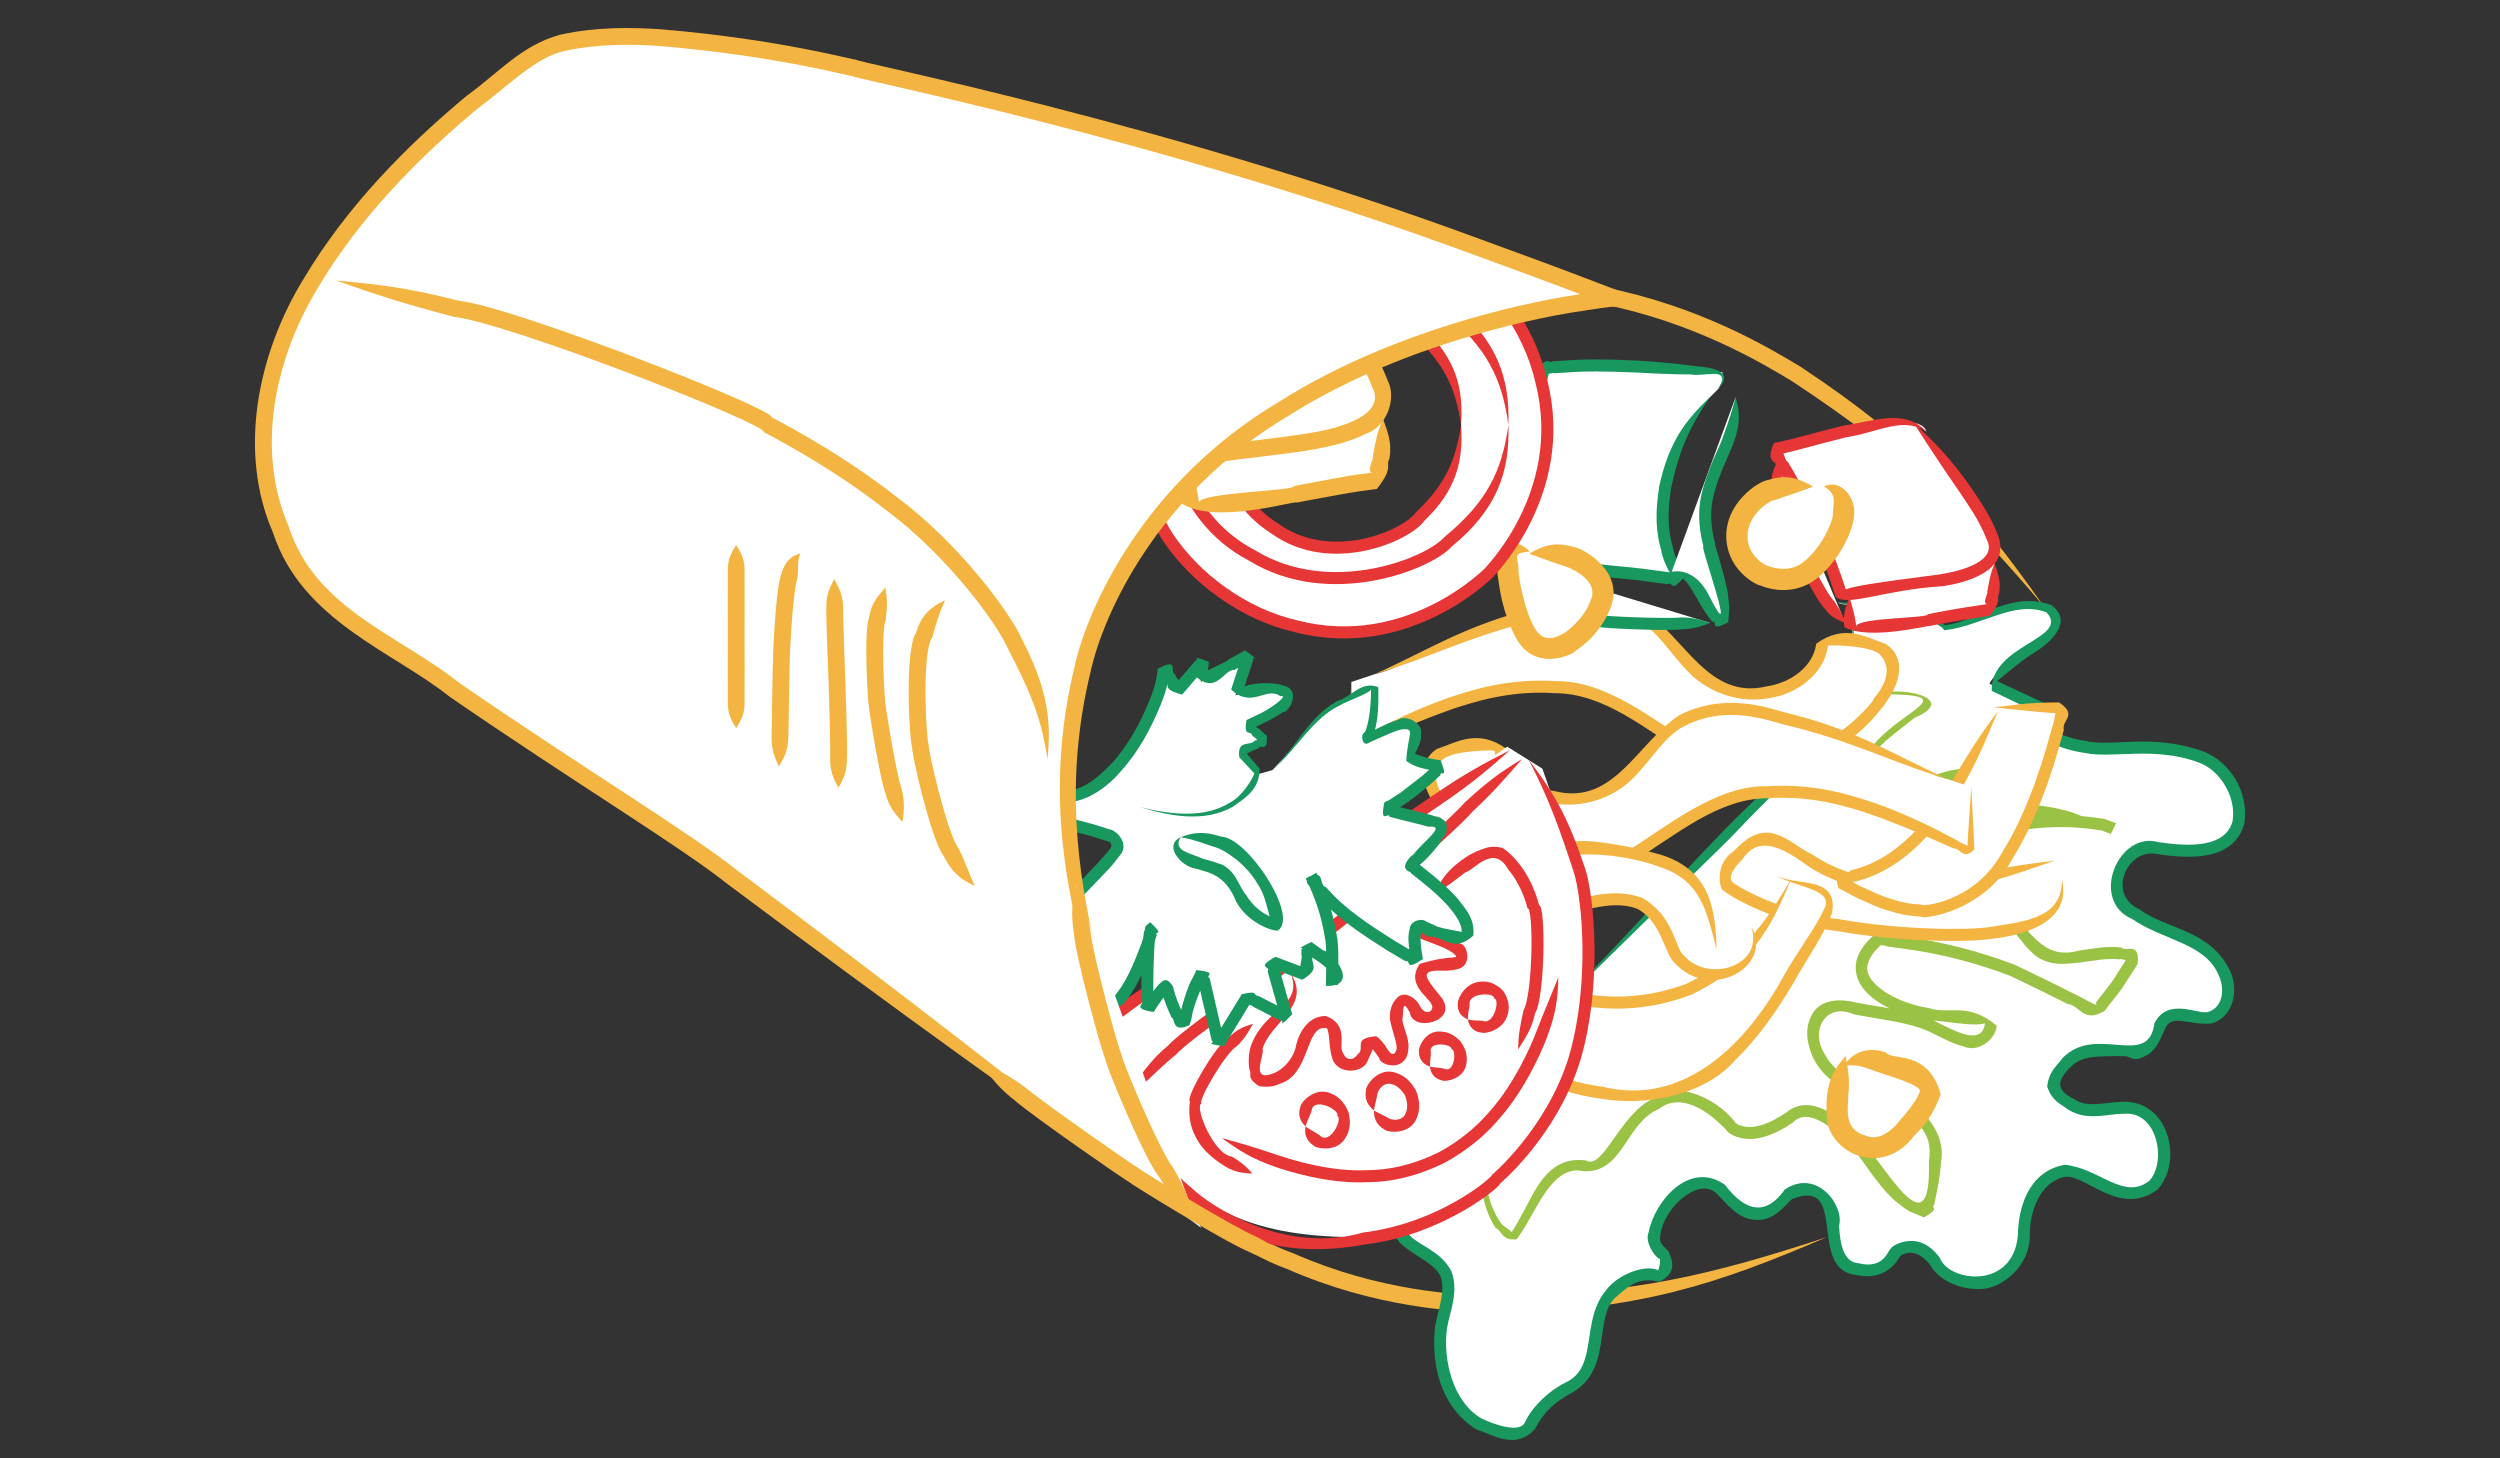 <?xml version="1.0" encoding="UTF-8" standalone="no"?>
<!DOCTYPE svg PUBLIC "-//W3C//DTD SVG 1.1//EN" "http://www.w3.org/Graphics/SVG/1.1/DTD/svg11.dtd">
<svg width="624" height="364" viewBox="0 0 624 364" version="1.1" xmlns="http://www.w3.org/2000/svg" xmlns:xlink="http://www.w3.org/1999/xlink" xml:space="preserve" xmlns:serif="http://www.serif.com/" style="fill-rule:evenodd;clip-rule:evenodd;stroke-linejoin:round;stroke-miterlimit:2;">
    <rect x="0" y="0" width="624" height="364" fill="#333333" stroke="none"/>
    <g id="Calque-1" serif:id="Calque 1">
        <g transform="matrix(-0.983,-0.184,-0.184,0.983,326.748,246.689)">
            <path d="M-11.089,-24.76C-3.109,-24.66 4.505,-20.644 5.504,-12.489C6.629,-3.363 -2.841,2.316 -11.089,-1.547C-16.184,-3.938 -21.015,-15.003 -19.652,-20.654C-18.671,-24.755 -16.27,-25.826 -13.74,-25.283" style="fill:white;fill-rule:nonzero;"/>
        </g>
        <g transform="matrix(1,0,0,1,342.197,249.53)">
            <path d="M0,-25.143C-3.354,-27 -6.314,-28.373 -11.175,-26.813C-13.727,-26.516 -22.007,-21.036 -21.698,-12.34C-21.328,-3.459 -13.017,-0.116 -13.325,-0.522C-13.613,-0.686 -6,3.23 0.955,-2.25C6.787,-6.957 9.774,-14.164 10.096,-17.157C11.162,-22.291 6.798,-27.219 2.702,-25.17C6.277,-23.004 4.845,-21.055 4.893,-17.983C4.845,-16.336 2.093,-9.903 -2.322,-6.416C-6.148,-3.077 -11.671,-5.432 -11.27,-5.373C-11.17,-5.055 -16.254,-7.358 -16.399,-12.489C-16.558,-17.858 -11.283,-21.604 -9.381,-21.858C-5.887,-23.043 -3.887,-23.682 0,-25.143" style="fill:rgb(243,180,65);fill-rule:nonzero;"/>
        </g>
        <g transform="matrix(-0.909,0.418,0.418,0.909,317.571,269.487)">
            <path d="M5.804,-24.363C12.476,-32.403 14.6,-15.388 15.142,-12.381C16.415,-5.35 14.844,1.87 5.804,0.288C-0.093,-0.741 -8.076,-5.343 -7.154,-11.401C-6.138,-18.113 0.529,-22.31 6.215,-23.952" style="fill:white;fill-rule:nonzero;"/>
        </g>
        <g transform="matrix(1,0,0,1,302.121,277.602)">
            <path d="M0,-27.827C-1.328,-29.026 -3.207,-30.895 -6.141,-29.001C-7.939,-26.977 -8.297,-24.538 -8.086,-22.181C-7.66,-19.311 -7.042,-12.6 -3.17,-5.706C2.217,3.068 12.502,-3.249 11.116,-2.884C11.159,-2.899 17.193,-6.284 20.062,-13.612C23.985,-23.13 12.6,-28.86 11.003,-28.946C6.198,-30.376 3.195,-29.249 -0.201,-27.282C3.648,-25.921 5.766,-25.069 9.314,-23.956C10.876,-23.339 17.536,-20.304 15.072,-15.403C13.138,-10.274 8.143,-7.116 8.344,-7.364C8.293,-7.55 4.006,-3.87 1.232,-8.661C-1.406,-13.1 -2.679,-20.94 -2.834,-22.634C-2.691,-26.559 -4.919,-27.368 0,-27.827" style="fill:rgb(243,180,65);fill-rule:nonzero;"/>
        </g>
        <g transform="matrix(1,0,0,1,510.178,243.019)">
            <path d="M0,-91.621C-17.02,-115.789 -30.799,-131.648 -60.719,-151.451C-68.938,-156.436 -86.099,-166.598 -109.641,-171.297C-133.041,-176.313 -162.55,-172.488 -186.262,-159.594C-237.012,-134.862 -250.378,-81.108 -250.441,-82.854C-250.588,-84.462 -269.141,-32.431 -241.267,16.628C-228.324,39.169 -212.529,65.297 -188.984,73.694C-166.959,83.385 -146.958,84.391 -137.34,84.692C-101.363,84.256 -81.37,77.426 -54.246,65.786C-82.354,74.952 -102.205,80.137 -137.239,80.512C-146.602,80.208 -166.062,79.19 -187.264,69.848C-209.65,61.999 -224.582,37.01 -237.521,14.706C-264.588,-33.017 -246.59,-82.969 -246.473,-81.53C-246.572,-79.653 -233.129,-132.293 -184.346,-155.846C-161.307,-168.347 -133.028,-171.978 -110.438,-167.162C-87.716,-162.634 -70.96,-152.759 -62.923,-147.897C-33.646,-128.58 -19.125,-114.154 0,-91.621" style="fill:rgb(243,180,65);fill-rule:nonzero;"/>
        </g>
        <g transform="matrix(1,0,0,1,482.688,215.758)">
            <path d="M0,-17.168C-2.354,-15.266 -1.161,-9.045 -0.981,-5.768C-0.659,0.031 -0.1,1.836 6.159,3.09C16.387,5.15 19.844,-1.217 22.651,-9.928C16.213,-13.92 10.286,-20.768 2.618,-22.318C1.494,-20.703 0.671,-19.102 0,-17.168" style="fill:white;fill-rule:nonzero;"/>
        </g>
        <g transform="matrix(1,0,0,1,482.688,214.332)">
            <path d="M0,-15.742C-3.916,-13.398 -3.813,-9.359 -3.718,-5.387C-3.393,-4.211 -3.955,-1.994 -2.451,1.867C-0.425,6.133 4.476,7.031 7.792,7.363C16.136,9.043 21.469,1.078 20.988,1.578C20.983,1.584 21.954,0.147 23.036,-2.121C23.532,-3.256 24.134,-4.596 24.596,-6.039L24.983,-7.144C24.535,-8.693 26.264,-4.474 24.028,-10.765L23.574,-11.092L21.714,-12.428C16.801,-16.092 10.737,-20.822 8.148,-21.638C5.138,-21.676 5.463,-24.785 0.628,-21.222C0.185,-19.414 0.029,-17.646 0,-15.742C1.62,-17.09 2.855,-18.053 3.882,-19.135C0.541,-18.412 5.19,-17.459 5.932,-16.857C7.94,-16.238 13.168,-12.174 18.68,-8.078L20.735,-6.619L21.234,-6.265C18.983,-12.226 20.506,-7.617 19.957,-8.812L19.604,-7.797C19.171,-6.429 18.658,-5.308 18.242,-4.338C17.348,-2.469 16.656,-1.428 16.658,-1.428C16.526,-1.627 14.154,3.223 8.299,2.086C1.032,2.135 2.006,-2.472 1.539,-5.76C1.441,-10.238 -0.667,-11.986 0,-15.742" style="fill:rgb(243,180,65);fill-rule:nonzero;"/>
        </g>
        <g transform="matrix(1,0,0,1,458.591,357.127)">
            <path d="M0,-206.798C3.779,-204.695 11.79,-208.524 17.537,-206.323C28.34,-202.194 21.896,-196.894 36.609,-203.428C40.89,-205.331 54.204,-209.149 54.891,-202.074C55.303,-197.948 40.31,-191.427 37.966,-186.493C43.671,-183.506 49.893,-181.099 55.64,-178.168C54.601,-177.131 54.168,-174.709 52.938,-173.596C63.963,-166.725 80.048,-173.86 92.128,-167.678C100.593,-163.34 105.564,-147.723 92.218,-145.076C83.226,-143.287 73.13,-150.299 69.704,-138.026C66.981,-128.266 84.655,-125.5 92.345,-119.885C96.551,-116.813 100.34,-108.1 94.946,-104.047C90.677,-100.838 87.526,-105.541 82.486,-103.324C79.742,-102.115 79.668,-96.707 76.987,-95.281C72.602,-92.965 75.352,-95.223 70.322,-95.033C64.765,-94.822 59.382,-95.824 55.492,-89.799C53.012,-85.961 53.081,-85.598 56.859,-82.436C63.557,-76.838 69.942,-83.143 76.897,-79.338C82.17,-76.447 84.075,-62.615 76.834,-59.996C65.504,-55.902 59.604,-72.408 50.02,-60.613C45.101,-54.567 48.215,-47.684 44.489,-41.928C40.521,-35.799 32.757,-35.361 26.825,-39.283C24.165,-41.045 24.197,-45.168 19.622,-45.854C12.65,-46.883 14.529,-40.539 8.972,-40.102C-8.28,-38.781 5.721,-60.619 -8.792,-60.244C-14.212,-60.108 -14.539,-53.791 -19.643,-53.975C-28.867,-54.313 -27.949,-67.766 -39.279,-59.543C-43.285,-56.645 -46.341,-50.93 -45.771,-46.967C-45.555,-45.473 -42.673,-43.996 -42.715,-42.66C-42.905,-35.547 -46.541,-40.428 -50.499,-38.555C-63.841,-32.27 -57.666,-23.656 -62.648,-14.944C-65.055,-10.754 -68.385,-10.779 -72.4,-7.133C-78.312,-1.76 -74.95,2.351 -84.781,0.139C-95.917,-2.346 -98.534,-13.164 -99.315,-21.207C-99.906,-27.324 -94.286,-36.006 -98.751,-40.924C-103.469,-46.117 -107.949,-44.92 -110.772,-52.598C-113.147,-59.047 -115.016,-63.776 -119.428,-68.652C-100.788,-75.406 -89.89,-87.213 -76.11,-98.776C-57.534,-114.365 -43.412,-132.647 -26.735,-149.678C-16.93,-159.701 -4.733,-170.551 1.019,-182.894C4.423,-190.198 4.021,-198.969 3.198,-206.083" style="fill:white;fill-rule:nonzero;"/>
        </g>
        <g transform="matrix(1,0,0,1,458.591,359.077)">
            <path d="M0,-208.748C10.246,-208.133 19.772,-209.91 26.73,-201.754C36.101,-202.849 44.336,-209.387 52.252,-206.196C58.21,-199.622 38.114,-198.207 38.541,-186.638C43.164,-184.401 47.945,-182.113 52.891,-179.79L54.764,-178.907C54.286,-183.168 53.864,-178.85 53.435,-179.214C53.191,-176.77 50.806,-179.332 53.012,-173.89C55.809,-172.345 58.878,-171.556 62.073,-171.095C68.802,-169.737 79.399,-172.854 90.297,-168.71C95.438,-166.899 99.659,-160.216 98.664,-154.149C96.915,-147.558 88.194,-147.7 80.23,-148.86C70.166,-151.856 62.78,-134.237 73.696,-129.645C80.958,-124.519 91.745,-123.659 95.067,-115.921C96.946,-112.181 96.157,-107.589 92.59,-106.507C90.252,-105.657 82.497,-110.368 79.156,-103.657C77.618,-92.157 64.609,-103.655 56.188,-94.954C54.526,-92.708 52.875,-91.696 52.379,-87.927C53.571,-84.265 55.537,-83.685 57.725,-82.06C62.45,-79.116 67.72,-81.161 71.538,-81.077C79.998,-81.856 82.223,-68.972 77.896,-64.372C71.52,-59.311 65.485,-67.479 56.777,-68.358C47.218,-66.628 45.133,-56.692 45.08,-50.821C43.956,-37.077 27.907,-39.063 25.622,-45.063C19.968,-53.028 12.637,-47.411 13.548,-47.548C12.761,-47.833 12.196,-42.038 5.27,-43.774C1.874,-44.019 0.697,-47.843 0.443,-53.122C1.808,-58.226 -5.147,-67.528 -13.096,-62.19C-17.74,-55.587 -22.824,-56.474 -28.073,-63.364C-36.786,-69.499 -45.496,-59.507 -47.104,-51.483C-48.066,-49.239 -45.848,-45.679 -44.547,-44.94C-43.755,-45.257 -44.713,-41.093 -44.882,-42.124C-48.426,-43.481 -54.759,-40.79 -57.402,-37.425C-64.366,-29.583 -59.379,-17.929 -67.82,-13.999C-71.807,-12.069 -76.108,-8.108 -77.963,-4.069C-79.237,-1.29 -85.452,-3.446 -88.66,-4.948C-95.943,-9.032 -98.495,-19.675 -97.418,-27.561C-96.719,-31.798 -94.432,-36.395 -96.281,-41.7C-98.856,-46.731 -104.015,-48.017 -106.609,-50.601C-110.564,-55.091 -113.564,-69.477 -118.008,-69.565C-87.499,-83.259 -70.82,-105.333 -60.32,-113.405C-43.146,-131.128 -31.058,-145.948 -18.091,-158.751C-5.987,-171.321 7.979,-186.778 3.198,-208.033C6.871,-186.567 -7.256,-172.642 -19.645,-160.294C-32.968,-147.847 -45.454,-132.999 -62.439,-115.511C-72.588,-107.688 -89.961,-85.317 -119.066,-72.38C-120.7,-65.259 -115.333,-65.114 -114.718,-60.343C-112.789,-56.808 -112.436,-52.181 -108.718,-48.452C-105.005,-45.188 -100.611,-43.849 -99.044,-40.507C-97.743,-37.167 -99.458,-32.663 -100.368,-28.157C-101.484,-18.735 -99.118,-7.909 -90.136,-2.327C-85.834,-0.925 -80.388,2.946 -75.47,-2.388C-73.248,-6.745 -70.448,-9.167 -66.279,-11.419C-55.903,-17.245 -60.993,-30.378 -55.204,-35.38C-51.84,-38.251 -49.578,-40.38 -44.496,-39.147C-40.544,-41.019 -40.606,-43.63 -42.228,-46.849C-44.228,-48.903 -44.451,-48.938 -44.13,-51.089C-43.201,-57.677 -34.557,-65.513 -30.086,-61.145C-27.838,-58.966 -25.063,-54.933 -20.685,-54.628C-15.964,-54.036 -13.048,-58.247 -11.341,-59.763C2.885,-65.532 -7.536,-42.173 4.589,-40.86C13.827,-38.837 16.078,-47.028 15.677,-45.454C15.036,-45.165 18.993,-48.798 23.145,-43.39C25.147,-39.747 30.279,-37.101 35.974,-37.333C41.727,-37.692 47.978,-43.442 48.057,-50.489C47.922,-56.722 50.61,-64.179 56.943,-65.366C62.38,-65.712 70.58,-55.276 79.938,-62.173C86.268,-69.073 82.951,-84.163 71.563,-84.081C66.791,-84.013 62.501,-82.427 59.213,-84.671C54.553,-86.979 54.647,-89.245 58.289,-92.806C61.068,-95.72 65.585,-95.392 70.312,-95.479C71.358,-95.454 72.361,-95.517 72.95,-95.116C75.198,-94.042 76.618,-95.554 77.531,-95.823C80.233,-97.696 80.874,-100.577 81.792,-102.206C83.288,-106.214 87.563,-103.132 93.379,-103.604C99.54,-105.479 100.145,-112.993 97.807,-117.167C92.854,-127.106 81.803,-127.208 75.352,-132.157C67.169,-135.784 72.351,-147.722 80.111,-145.852C87.004,-144.892 98.749,-143.724 101.585,-153.438C102.825,-161.7 97.775,-168.954 91.506,-171.456C78.885,-176.069 68.675,-172.653 62.416,-174.06C59.517,-174.485 56.817,-175.186 54.463,-176.476C53.142,-171.983 55.957,-178.068 55.991,-177.746C55.97,-179.25 57.176,-176.458 56.097,-181.524L54.188,-182.411C49.096,-184.762 44.349,-186.979 39.806,-189.102C39.143,-188.315 45.722,-194.172 48.832,-195.965C51.643,-197.637 59.759,-203.494 53.384,-208.074C43.198,-211.694 35.082,-204.078 26.934,-203.003C23.741,-204.72 19.79,-209.218 14.743,-209.04C9.896,-209.853 5.027,-207.178 0,-208.748" style="fill:rgb(24,152,95);fill-rule:nonzero;"/>
        </g>
        <g transform="matrix(1,0,0,1,468.502,306.999)">
            <path d="M0,-133.694C4.877,-135.714 9.004,-132.906 14.672,-132.579C10.866,-128.895 -16.893,-113.31 3.53,-110.417C10.565,-109.425 19.996,-116.075 26.318,-112.9C21.442,-110.366 13.252,-106.562 10.545,-102.091C19.954,-106.728 49.492,-105.187 59.102,-100.157C51.323,-104.237 32.33,-101.339 23.954,-98.194C15.97,-95.181 12.175,-87.925 8.454,-81.816C17.178,-78.765 24.545,-83.478 33.775,-76.814C36.837,-74.603 38.6,-70.105 41.902,-68.65C47.951,-65.989 57.799,-71.351 64.363,-68.079C61.566,-63.472 58.385,-58.564 54.732,-54.443C47.265,-57.915 40.346,-62.114 32.704,-65.351C22.535,-69.646 11.489,-70.812 0.459,-72.734C-11.404,-62.474 3.53,-54.759 15.299,-53.534C20.244,-53.017 23.971,-53.566 28.435,-51.345C26.43,-41.396 15.917,-50.933 9.927,-52.357C7.099,-53.017 -8.776,-56.194 -10.497,-55.851C-18.624,-54.216 -16.344,-44.595 -12.407,-40.13C-7.488,-34.556 -0.591,-33.95 6.212,-30.989C18.233,-25.771 14.291,-14.386 12.359,-4.464C1.04,-7.657 -1.768,-21.601 -11.325,-27.278C-20.387,-32.673 -19.173,-28.214 -27.585,-24.941C-38.039,-20.878 -38.372,-31.861 -47.649,-33.312C-57.519,-34.874 -65.118,-20.587 -70.01,-14.866C-81.383,-21.954 -86.386,-3.536 -90.93,2.02C-102.641,-4.782 -94.735,-22.091 -104.424,-31.39" style="fill:white;fill-rule:nonzero;"/>
        </g>
        <g transform="matrix(1,0,0,1,468.502,311.315)">
            <path d="M0,-138.01C28.158,-138.209 -4.304,-132.313 -4.277,-116.975C2.246,-110.954 10.855,-114.134 17.756,-116.024C19.579,-116.44 21.421,-116.706 23.173,-116.567C24.065,-116.546 24.785,-116.096 25.63,-115.934C24.838,-120.641 23.81,-116.425 22.894,-117.1C19.146,-115.112 15.027,-113.149 11.378,-109.548L9.871,-107.872C10.668,-106.766 6.964,-109.079 11.447,-105.143L12.463,-105.471C13.855,-105.907 15.305,-106.526 17.149,-106.692C20.677,-107.354 24.891,-107.612 29.543,-107.632C34.197,-107.62 39.341,-107.395 44.745,-106.608C47.476,-106.307 50.215,-105.729 52.996,-105.03C54.444,-104.794 55.661,-104.134 57.012,-103.669L58.012,-103.29C58.695,-104.456 57.194,-100.413 59.669,-105.854L59.078,-106.073L56.674,-106.936C43.895,-108.901 29.648,-108.237 17.046,-100.024C14.236,-97.555 12.022,-94.678 10.049,-91.643L7.288,-87.11C9.99,-81.991 11.207,-84.753 13.265,-83.643C20.719,-83.343 27.477,-84.159 32.865,-79.928C35.267,-78.165 36.718,-74.762 40.108,-72.395C43.687,-70.065 47.745,-70.762 51.027,-71.118C54.413,-71.577 57.65,-72.221 60.572,-71.846C61.131,-72.454 65.374,-69.602 62.479,-72.239L59.92,-68.253C58.334,-65.528 56.263,-63.333 54.521,-60.932C56.231,-59.292 50.447,-62.782 48.893,-63.393C43.877,-65.983 38.902,-68.307 34.448,-70.485C15.529,-77.669 2.525,-77.628 2.679,-78.198C2.156,-77.923 3.061,-78.946 -0.752,-77.952C-1.842,-76.792 -3.834,-75.327 -4.987,-72.075C-7.31,-63.708 3.228,-58.274 12.528,-56.733C17.233,-56.473 24.047,-54.989 26.946,-55.911C26.242,-50.173 19.698,-53.782 14.178,-56.604C7.771,-59.384 1.446,-59.708 -5.309,-61.112C-8.272,-61.805 -13.61,-62.434 -16.102,-58.319C-18.41,-54.432 -17.32,-50.182 -15.731,-46.85C-8.032,-32.598 15.484,-37.893 12.956,-21.307C13.598,2.212 1.555,-21.548 -5.499,-28.618C-9.563,-32.53 -16.608,-38.524 -22.643,-33.655C-27.055,-30.614 -31.986,-28.764 -35.253,-30.991C-40.44,-37.966 -51.494,-41.829 -55.993,-37.063C-64.269,-33.067 -68.345,-19.219 -72.612,-21.661C-82.795,-23.073 -85.845,-12.647 -88.988,-7.557C-89.758,-5.979 -90.618,-4.569 -91.513,-3.214C-90.043,-3.698 -93.26,-5.042 -93.854,-5.983C-95.685,-8.622 -96.891,-11.739 -97.397,-15.184C-98.667,-21.776 -98.574,-29.999 -104.424,-35.706C-98.97,-29.645 -99.601,-21.813 -98.648,-14.989C-98.308,-11.462 -97.244,-8.001 -95.241,-4.884C-93.444,-3.944 -93.706,-1.616 -89.948,-1.981C-88.872,-3.458 -87.885,-4.968 -87.069,-6.499C-83.826,-11.966 -79.974,-20.581 -73.277,-18.971C-63.269,-18.462 -62.788,-31.042 -54.447,-34.509C-50.28,-37.893 -43.868,-36.253 -36.944,-28.51C-31.802,-25.149 -25.36,-28.104 -20.996,-31.139C-17.347,-34.909 -11.637,-30.225 -7.682,-26.548C-3.555,-22.307 -0.707,-16.27 4.604,-11.485C6.09,-10.483 7.341,-9.1 9.141,-8.528L11.695,-7.44C16.043,-9.878 13.196,-9.54 14.302,-10.733C14.982,-14.053 15.779,-17.503 15.962,-21.167C17.45,-28.968 10.489,-36.456 3.457,-37.936C-3.279,-40.169 -10.062,-42.456 -13.046,-48.192C-16.835,-54.145 -12.773,-61.219 -5.778,-58.145C0.617,-56.848 7.727,-56.249 12.908,-53.884C15.697,-52.612 18.373,-50.921 21.686,-50.094C25.174,-48.512 29.667,-51.854 29.881,-55.296C22.582,-61.428 17.88,-57.966 13.046,-59.684C3.89,-61.083 -4.158,-66.61 -2.14,-71.165C-1.412,-73.344 0.304,-74.762 1.237,-75.721C0.053,-75.288 2.769,-75.298 2.172,-75.253C1.998,-74.718 15.255,-74.612 33.259,-67.737C37.657,-65.579 42.412,-63.368 47.555,-60.714C50.716,-60.436 51.421,-55.792 56.809,-58.995C58.622,-61.473 60.812,-63.837 62.419,-66.591L65.034,-70.661C65.73,-76.471 62.182,-73.585 60.931,-74.825C57.308,-75.259 53.903,-74.518 50.629,-74.094C43.106,-72.012 40.101,-76.089 34.623,-82.366C28.44,-87.28 19.949,-86.364 13.558,-86.635C12.362,-85.772 9.23,-89.302 9.855,-85.544L12.592,-90.034C14.468,-92.919 16.531,-95.565 18.985,-97.721C29.443,-104.856 44.845,-105.96 55.859,-104.042C48.069,-114.823 7.66,-110.034 13.542,-107.487C16.545,-110.493 20.566,-112.546 24.247,-114.509C25.134,-116.141 26.229,-112.909 26.912,-118.528C25.759,-118.844 24.585,-119.385 23.458,-119.411C21.157,-119.569 19.067,-119.19 17.117,-118.718C9.779,-116.292 2.232,-114.276 -2.473,-118.216C-3.465,-123.118 4.575,-128.184 9.322,-132.127C20.641,-136.933 6.225,-140.222 0,-138.01" style="fill:rgb(154,194,69);fill-rule:nonzero;"/>
        </g>
        <g transform="matrix(1,0,0,1,343.031,175.797)">
            <path d="M0,-7.485C6.972,-9.007 18.608,-16.568 28.335,-18.942C38.715,-21.486 48.246,-26.594 59.313,-24.711C74.222,-22.164 74.259,-10.319 85.162,-4.83C95.073,0.167 111.101,-3.611 112.045,-16C116.119,-16.593 126.558,-16.048 128.88,-11.986C132.363,-5.888 122.764,3.885 117.893,7.621C102.952,19.109 85.922,18.613 71.641,6.822C46.821,-13.67 20.561,-2.529 -5.615,10.66C-5.863,5.286 -5.736,-0.171 -5.736,-5.578" style="fill:white;fill-rule:nonzero;"/>
        </g>
        <g transform="matrix(1,0,0,1,343.031,177.107)">
            <path d="M0,-8.794C14.695,-13.238 23.152,-18.128 40.905,-22.465C45.272,-23.598 55.353,-27.418 65.554,-22.267C70.636,-19.859 73.668,-14.138 78.642,-9.116C83.623,-4.064 91.455,-1.509 98.492,-2.842C105.479,-3.782 112.396,-8.995 113.259,-15.96C114.592,-16.124 123.59,-15.956 126.091,-13.841C131.266,-8.531 123.46,-1.751 124.5,-2.447C126.128,-3.965 107.058,21.979 80.858,9.584C70.4,3.132 58.033,-7.371 45.254,-7.085C32.902,-7.931 23.231,-4.474 18.608,-2.984C9.998,0.063 3.652,3.304 -2.262,6.457C-2.89,7.155 -7.071,8.295 -4.733,8.627L-5.024,3.671C-5.232,0.327 -5.47,-3.126 -5.736,-6.888C-5.947,-3.126 -6.132,0.342 -6.288,3.708L-6.504,8.707C-3.642,11.516 -3.116,8.334 -1.293,8.424C4.808,5.736 11.193,2.784 19.579,-0.159C24.081,-1.61 33.451,-4.896 45.02,-4.086C57.384,-4.087 67.524,4.826 79.541,12.288C92.215,19.09 107.135,15.565 114.947,10.041C123.384,4.911 126.787,-0.776 126.877,-0.64C126.891,-0.627 127.903,-1.851 129.342,-4.371C130.382,-6.392 133.247,-12.56 127.682,-16.378C122.666,-18.041 117.431,-21.557 110.298,-16.442C109.62,-10.97 104.224,-6.733 98.021,-5.811C83.344,-2.253 77.639,-18 66.983,-24.914C55.146,-30.773 44.452,-26.398 40.04,-25.324C22.641,-21.045 13.466,-14.828 0,-8.794" style="fill:rgb(243,180,65);fill-rule:nonzero;"/>
        </g>
        <g transform="matrix(0.012,-1,-1,-0.012,464.097,184.589)">
            <path d="M-29.669,-49.05C-35.63,-23.493 -43.081,-7.538 -28.529,15.094C-24.778,20.93 -22.363,23.846 -29.669,30.345C-36.978,36.864 -37.526,31.938 -42.317,22.143C-47.024,12.502 -56.793,-56.059 -34.42,-51.018" style="fill:white;fill-rule:nonzero;"/>
        </g>
        <g transform="matrix(1,0,0,1,512.785,227.733)">
            <path d="M0,-12.885C-8.703,-11.949 -14.582,-10.733 -24.683,-8.815C-29.968,-7.541 -47.344,-5.52 -60.385,-14.424C-63.841,-15.975 -66.414,-18.875 -70.733,-19.836C-75.476,-20.408 -78.204,-17.02 -80.111,-15.231C-85.387,-11.729 -83.26,-4.653 -82.46,-5.473C-82.438,-4.809 -69.794,2.949 -53.931,4.709C-38.483,7.433 -21.263,7.523 -15.526,6.586C-6.02,5.533 4.137,1.707 1.91,-8.11C1.773,1.306 -6.531,2.113 -15.869,3.617C-21.3,4.494 -38.214,4.426 -53.444,1.744C-68.889,0.138 -81.04,-7.643 -80.347,-7.584C-80.313,-7.6 -82.313,-8.858 -77.938,-13.172C-74.248,-18.828 -69,-17.059 -61.896,-11.824C-48.144,-2.414 -29.391,-4.516 -24.157,-5.873C-13.785,-7.893 -8.31,-10.082 0,-12.885" style="fill:rgb(243,180,65);fill-rule:nonzero;"/>
        </g>
        <g transform="matrix(1,0,0,1,447.06,280.183)">
            <path d="M0,-60.771C-7.414,-43.955 -19.431,-32.064 -37.971,-30.132C-54.035,-28.46 -73.382,-34.048 -74.633,-52.974C-80.222,-53.337 -86.096,-53.279 -91.7,-52.994C-96.308,-21.757 -51.518,0.961 -25.537,-9.386C-13.108,-14.332 -3.614,-30.365 2.919,-41.695C4.328,-44.123 10.787,-53.169 9.647,-56.035C8.491,-58.937 -0.738,-59.972 -3.826,-61.732" style="fill:white;fill-rule:nonzero;"/>
        </g>
        <g transform="matrix(1,0,0,1,447.06,276.301)">
            <path d="M0,-56.889C-6.676,-45.563 -12.108,-37.557 -25.965,-30.821C-29.788,-29.364 -37.994,-26.729 -48.254,-27.803C-58.078,-28.346 -71.055,-34.442 -72.527,-46.168L-72.934,-48.215C-73.644,-49.16 -71.636,-47.535 -74.58,-50.592L-75.693,-50.625L-80.09,-50.756C-82.992,-50.909 -85.806,-50.768 -88.513,-50.701C-90.196,-49.776 -90.449,-52.618 -93.226,-48.598L-93.431,-44.672C-93.595,-42.127 -92.914,-39.768 -92.716,-37.59C-90.589,-28.965 -86.449,-24.725 -86.642,-24.68C-87.462,-24.627 -72.39,-5.282 -47.299,-2.035C-35.411,-0.073 -21.244,-3.231 -13.893,-11.743C-6.15,-19.371 -1.844,-27.078 0.462,-30.727C4.356,-37.766 8.04,-42.578 10.252,-48.545C11.79,-57.996 0.887,-54.971 -3.826,-57.85C0.932,-54.772 11.096,-54.469 8.196,-49.305C5.882,-44.291 1.755,-39.159 -2.09,-32.28C-5.67,-25.836 -21.167,1.107 -46.876,-5.012C-70.813,-8.143 -85.071,-26.467 -84.209,-26.416C-84.032,-26.45 -87.885,-30.436 -89.798,-38.26C-89.948,-40.239 -90.6,-42.366 -90.434,-44.672L-90.249,-48.229C-93.114,-46.998 -88.821,-47.946 -88.415,-47.701C-85.755,-47.764 -82.981,-47.907 -80.156,-47.754L-75.862,-47.623L-74.775,-47.592C-77.433,-50.1 -75.385,-47.627 -75.923,-47.889L-75.472,-45.575C-73.686,-32.08 -58.819,-25.27 -48.563,-24.811C-37.688,-23.668 -28.917,-26.473 -24.796,-28.071C-9.8,-35.403 -4.924,-44.834 0,-56.889" style="fill:rgb(243,180,65);fill-rule:nonzero;"/>
        </g>
        <g transform="matrix(-1,0.006,0.006,1,474.916,231.43)">
            <path d="M-24.082,-53.787C-13.611,-36.467 -6.757,-15.688 16.318,-11.763C1.351,-3.104 -11.554,1.153 -24.082,-14.688C-31.74,-24.366 -37.536,-42.461 -40.319,-54.483C-34.654,-54.884 -28.849,-54.721 -23.128,-54.752" style="fill:white;fill-rule:nonzero;"/>
        </g>
        <g transform="matrix(1,0,0,1,498.699,226.486)">
            <path d="M0,-48.976C-4.758,-42.709 -7.575,-38.105 -12.272,-30.154C-14.773,-26.174 -23.107,-12.297 -36.771,-9.264C-37.633,-7.449 -41.644,-11.373 -39.85,-4.851L-35.478,-2.502C-32.524,-1.205 -29.899,0.158 -27.387,0.781C-22.563,2.473 -18.985,2.149 -19.062,2.369C-19.471,2.982 -3.654,1.553 3.604,-12.148C11.246,-24.365 15.072,-39.371 16.426,-44.26C15.832,-46.842 20.049,-47.955 15.23,-51.173C13.271,-51.16 11.466,-51.111 9.713,-51.03C6.209,-50.89 2.953,-50.409 -0.96,-49.937C2.939,-49.454 6.246,-49.201 9.682,-48.838C11.399,-48.668 13.162,-48.525 15.072,-48.408C14.677,-51.958 14.078,-46.053 13.534,-45.015C12.215,-40.258 8.331,-25.342 1.082,-13.787C-6,-0.941 -19.302,-0.271 -19.001,-0.617C-18.98,-0.85 -22.009,-0.5 -26.5,-2.076C-28.785,-2.631 -31.324,-3.955 -34.134,-5.185L-38.388,-7.478C-42.116,-2.828 -36.482,-7.016 -35.947,-6.373C-21.012,-9.787 -12.196,-24.619 -9.718,-28.603C-4.942,-36.785 -3.116,-41.742 0,-48.976" style="fill:rgb(243,180,65);fill-rule:nonzero;"/>
        </g>
        <g transform="matrix(1,0,0,1,486.292,202.022)">
            <path d="M0,-7.487C-6.972,-9.01 -18.608,-16.567 -28.334,-18.944C-38.71,-21.483 -48.246,-26.596 -59.308,-24.704C-74.227,-22.168 -74.264,-10.319 -85.156,-4.833C-95.078,0.165 -111.11,-3.616 -112.039,-16.003C-116.124,-16.596 -126.558,-16.053 -128.88,-11.983C-132.368,-5.885 -122.769,3.882 -117.892,7.626C-102.952,19.109 -85.927,18.613 -71.641,6.82C-46.826,-13.673 -20.565,-2.532 5.615,10.661C5.853,5.284 5.731,-0.165 5.731,-5.575" style="fill:white;fill-rule:nonzero;"/>
        </g>
        <g transform="matrix(1,0,0,1,486.292,203.348)">
            <path d="M0,-8.813C-13.463,-14.846 -22.64,-21.066 -40.042,-25.34C-44.451,-26.42 -55.148,-30.777 -66.986,-24.928C-77.646,-18.018 -83.344,-2.264 -98.025,-5.833C-104.229,-6.752 -109.625,-10.991 -110.295,-16.463C-117.436,-21.573 -122.663,-18.063 -127.682,-16.395C-133.241,-12.579 -130.389,-6.407 -129.344,-4.389C-127.908,-1.866 -126.896,-0.641 -126.882,-0.655C-126.79,-0.792 -123.389,4.894 -114.952,10.027C-107.14,15.546 -92.218,19.072 -79.544,12.273C-67.524,4.812 -57.387,-4.106 -45.021,-4.104C-33.453,-4.915 -24.083,-1.627 -19.582,-0.176C-11.196,2.767 -4.813,5.72 1.29,8.41C3.114,8.32 3.634,11.5 6.507,8.691L6.288,3.695C6.13,0.328 5.942,-3.137 5.731,-6.901C5.468,-3.137 5.23,0.314 5.024,3.658L4.736,8.619C7.064,8.275 2.89,7.142 2.259,6.443C-3.657,3.287 -10.001,0.046 -18.61,-3.002C-23.233,-4.491 -32.904,-7.948 -45.256,-7.104C-58.035,-7.391 -70.4,3.117 -80.86,9.568C-107.063,21.964 -126.133,-3.979 -124.505,-2.461C-123.465,-1.768 -131.271,-8.542 -126.088,-13.858C-123.589,-15.981 -114.597,-16.135 -113.256,-15.985C-112.403,-9.016 -105.485,-3.803 -98.497,-2.86C-91.463,-1.53 -83.626,-4.075 -78.646,-9.133C-73.673,-14.155 -70.641,-19.876 -65.556,-22.277C-55.347,-27.424 -45.274,-23.618 -40.905,-22.48C-23.151,-18.149 -14.694,-13.254 0,-8.813" style="fill:rgb(243,180,65);fill-rule:nonzero;"/>
        </g>
        <g transform="matrix(1,0,0,1,428.488,220.061)">
            <path d="M0,16.996C-2.264,-1.733 -7.161,-4.723 -26.128,-7.904C-33.601,-9.152 -38.135,-9.006 -45.296,-6.082C-55.497,-1.922 -71.667,5.935 -78.729,14.174C-69.313,24.533 -65.836,20.016 -54.558,14.391C-46.547,10.394 -31.448,3.012 -22.212,4.494C-11.525,6.205 -13.347,17.836 -6.808,21.848C0.211,26.148 13.548,20.158 8.613,11.256" style="fill:white;fill-rule:nonzero;"/>
        </g>
        <g transform="matrix(1,0,0,1,428.488,222.512)">
            <path d="M0,14.545C-0.372,5.666 -0.915,-4.984 -13.742,-9.113C-16.969,-10.025 -23.136,-11.709 -31.145,-12.506C-39.604,-13.316 -48.547,-8.947 -56.357,-5.199C-64.326,-1.291 -71.659,3.125 -76.482,7.381C-77.659,8.484 -78.681,9.566 -79.604,10.484C-79.665,15.363 -78.146,13.287 -77.702,14.82C-76.448,16.164 -75.467,16.731 -75.472,16.733C-75.707,16.203 -71.796,21.113 -64.559,18.594C-58.463,16.004 -51.561,11.719 -43.417,8.381C-35.606,5.178 -26.252,1.756 -19.771,4.359C-13.806,7.504 -13.151,15.266 -10.557,17.785C-1.34,27.861 14.397,18.377 8.613,8.805C11.943,18.656 -2.127,22.953 -8.166,15.994C-10.457,14.375 -10.364,6.44 -18.528,1.621C-27.171,-1.59 -36.487,2.469 -44.594,5.617C-52.753,8.965 -60.249,13.525 -65.556,15.77C-70.884,17.752 -73.675,14.004 -73.704,14.324C-73.699,14.318 -74.488,13.899 -75.665,12.633C-76.045,12.92 -77.518,9.34 -77.354,12.459C-76.504,11.625 -75.586,10.647 -74.504,9.629C-70.01,5.658 -62.854,1.326 -55.035,-2.5C-39.657,-13.225 -20.59,-8.482 -14.676,-6.277C-3.649,-2.883 -2.459,5.348 0,14.545" style="fill:rgb(243,180,65);fill-rule:nonzero;"/>
        </g>
        <g transform="matrix(1,0,0,1,263.432,230.053)">
            <path d="M0,35.234L112.779,-43.68L121.534,-38.198C121.534,-38.198 140.496,12.339 129.846,33.269C119.201,54.201 104.188,78.662 78.771,78.789C53.355,78.914 34.857,75.05 18.271,49.513L14.06,43.789L-0.438,41.597L0,35.234Z" style="fill:white;fill-rule:nonzero;"/>
        </g>
        <g transform="matrix(1,0,0,1,277.491,187.778)">
            <path d="M0,86.064C-5.71,83.189 -17.39,86.613 -11.374,78.195C-9.136,74.699 2.825,65.753 13.388,58.275C24.199,51.21 35.312,45.677 34.981,45.201C34.981,45.201 74.736,18.123 82.655,12.689C89.97,7.671 93.832,4.414 99.416,-0.549C92.759,2.835 88.313,5.246 80.972,10.222C73.023,15.613 33.298,42.734 33.298,42.734C33.461,42.449 -8.181,67.107 -13.853,76.527C-15.169,78.558 -15.923,80.857 -15.712,83.361C-14.337,86.337 -11.669,86.15 -10.157,86.234C-6.872,86.171 -3.732,86.207 0,86.064" style="fill:rgb(230,54,53);fill-rule:nonzero;"/>
        </g>
        <g transform="matrix(1,0,0,1,279.877,189.434)">
            <path d="M0,84.988C5.594,81.967 8.12,78.23 13.702,73.736C16.467,70.799 25.83,63.924 35.234,57.824C44.243,51.004 51.364,44.265 51.539,44.47C52.054,45.285 82.73,18.955 87.874,12.941C93.27,7.912 95.943,4.687 100.049,0C94.7,3.236 91.272,5.752 85.837,10.756C80.406,16.949 50.431,42.752 49.713,42.109C49.547,41.894 42.05,48.914 33.509,55.363C24.392,61.252 14.427,68.547 11.676,71.541C5.799,76.39 4.318,80.545 0,84.988" style="fill:rgb(230,54,53);fill-rule:nonzero;"/>
        </g>
        <g transform="matrix(1,0,0,1,349.391,271.373)">
            <path d="M0,-46.775C-4.689,-37.67 8.523,-37.009 13.226,-33.546C15.46,-31.49 13.526,-33.425 4.99,-30.787C1.462,-25.736 7.032,-22.681 7.86,-20.789C8.927,-19.304 6.56,-17.244 4.897,-20.449C4.813,-21.238 1.227,-25.05 -1.076,-21.855C-2.433,-20.367 -2.726,-17.74 -2.307,-16.162C-1.575,-13.029 -0.349,-10.185 -0.929,-9.084C-2.037,-6.472 -3.829,-11.166 -3.984,-10.806C-4.053,-10.796 -4.267,-11.513 -5.893,-12.738C-12.154,-12.181 -8.325,-9.773 -10.561,-8.181C-11.476,-6.722 -13.323,-6.496 -14.099,-8.429C-15.605,-10.087 -12.347,-15.455 -18.455,-17.783C-23.498,-17.816 -25.596,-12.472 -26.044,-9.677C-26.81,-6.941 -29.118,-4.513 -31.227,-3.597C-37.673,-0.869 -33.636,-8.127 -34.256,-9.574C-32.279,-16.298 -21.928,-20.293 -27.194,-28.326C-24.123,-20.066 -33.493,-19.998 -37.093,-10.504C-37.578,-9.216 -37.884,-7.086 -37.597,-4.57C-36.649,-3.162 -38.612,-2.462 -35.023,-0.226C-33.43,-0.068 -31.733,0 -30.073,-0.822C-22.382,-3.007 -23.585,-15.246 -18.666,-14.783C-17.387,-15.24 -17.906,-10.714 -16.938,-7.457C-15.745,-2.853 -9.001,-3.49 -8.001,-6.627C-7.352,-8.097 -4.885,-13.291 -7.396,-10.156C-6.853,-9.716 -6.367,-9.005 -6.391,-9.037C-6.375,-9.058 -6.04,-8.511 -5.143,-7.279C-5.048,-5.646 0.316,-3.873 1.823,-7.904C2.947,-11.451 1.045,-14.031 0.639,-16.742C0.989,-18.97 0.499,-22.359 2.53,-18.597C3.217,-13.656 14.643,-16.316 10.476,-22.283C7.977,-25.4 5.932,-27.695 7.009,-28.554C8.354,-29.595 11.254,-28.66 14.201,-29.418C18.447,-30.265 16.653,-35.779 15.263,-35.734C7.523,-41.099 -1.977,-38.015 0,-46.775" style="fill:rgb(230,54,53);fill-rule:nonzero;"/>
        </g>
        <g transform="matrix(1,0,0,1,277.491,228.936)">
            <path d="M0,44.906C6.2,53.66 7.916,61.308 18.284,70.099C21.261,72.127 26.559,76.572 34.807,80.109C43.095,83.42 53.774,83.467 63.305,81.66C82.961,79.32 97.566,66.76 96.898,66.521C96.751,66.605 111.171,54.734 117.029,35.513C122.531,16.597 120.362,-5.102 118.277,-11.785C114.056,-24.504 110.646,-30.752 104.018,-39.348C108.831,-30.217 111.594,-22.649 115.356,-11.162C117.383,-4.668 119.425,16.408 114.146,34.67C108.633,52.834 94.661,64.545 94.909,64.295C95.26,64.635 82.148,76.295 62.77,78.701C43.372,84.254 25.063,72.431 20.114,67.738C10.692,59.941 7.639,52.476 0,44.906" style="fill:rgb(230,54,53);fill-rule:nonzero;"/>
        </g>
        <g transform="matrix(1,0,0,1,388.966,295.639)">
            <path d="M0,-51.742C-1.966,-46.76 -3.425,-43.537 -5.646,-37.74C-6.829,-34.633 -10.916,-25.228 -17.051,-18.346C-22.975,-11.224 -30.653,-7.599 -30.622,-7.662C-30.582,-7.754 -38.084,-3.633 -47.354,-3.582C-56.545,-3.025 -66.374,-6.107 -69.52,-7.152C-75.411,-9.131 -78.797,-10.166 -83.99,-11.57C-79.644,-8.457 -76.538,-6.408 -70.461,-4.318C-67.221,-3.221 -57.033,0 -47.238,-0.576C-37.374,-0.638 -29.239,-5.074 -29.3,-4.98C-29.34,-4.904 -21.049,-8.84 -14.779,-16.375C-8.288,-23.666 -4.071,-33.424 -2.868,-36.648C-0.609,-42.66 -0.095,-46.377 0,-51.742" style="fill:rgb(230,54,53);fill-rule:nonzero;"/>
        </g>
        <g transform="matrix(1,0,0,1,342.936,272.34)">
            <path d="M0,4.832C0.019,6.682 0.451,8.314 2.623,9.6C3.533,10.406 9.146,10.926 10.713,6.645C12.215,2.986 10.341,-0.143 10.521,-0.111C10.434,0.055 9.22,-3.395 5.446,-4.572C1.153,-6.094 -2.037,-1.457 -1.995,-0.232C-2.394,2.262 -1.409,3.637 0,4.832C0.332,2.836 0.686,2.016 0.902,0.488C1.121,-0.26 2.401,-2.434 4.626,-1.678C6.771,-1.059 7.769,1.279 7.818,1.164C7.691,1.119 8.855,3.381 7.964,5.43C7.13,7.631 4.636,7.211 3.921,6.908C2.604,6.1 1.749,5.85 0,4.832" style="fill:rgb(230,54,53);fill-rule:nonzero;"/>
        </g>
        <g transform="matrix(1,0,0,1,356.895,261.126)">
            <path d="M0,5.101C0.227,6.662 0.918,8.027 3.005,8.546C3.966,8.99 8.536,8.165 9.105,4.427C9.744,1.113 7.563,-1.137 7.71,-1.133C7.681,-0.983 5.947,-3.594 2.569,-3.663C-1.209,-3.889 -2.964,0.408 -2.736,1.435C-2.668,3.585 -1.48,4.552 0,5.101C0.023,3.353 0.306,2.691 0.248,1.558C-0.547,-1.331 5.615,-0.592 5.388,0.746C6.739,0.802 6.169,6.988 3.512,5.605C2.419,5.312 1.712,5.443 0,5.101" style="fill:rgb(230,54,53);fill-rule:nonzero;"/>
        </g>
        <g transform="matrix(1,0,0,1,366.379,248.196)">
            <path d="M0,6.267C0.303,7.9 1.25,9.367 3.541,9.578C4.687,9.863 8.879,8.749 9.882,5.216C11.054,1.816 8.679,-0.934 8.823,-0.852C8.86,-0.706 6.684,-3.596 3.11,-3.172C-0.563,-2.934 -2.522,0.931 -2.488,2.105C-2.769,4.39 -1.536,5.628 0,6.267C-0.003,4.429 0.319,3.794 0.462,2.576C-0.143,-0.481 6.963,-0.549 6.493,1.019C8.135,0.896 6.56,7.826 3.707,6.593C2.485,6.474 1.794,6.654 0,6.267" style="fill:rgb(230,54,53);fill-rule:nonzero;"/>
        </g>
        <g transform="matrix(1,0,0,1,325.843,277.724)">
            <path d="M0,3.426C-0.24,5.168 0.005,6.822 1.997,8.186C2.853,9.01 7.9,9.938 9.987,6.283C11.993,3.072 10.587,-0.191 10.745,-0.123C10.66,0.022 9.843,-3.435 6.319,-4.82C2.465,-6.512 -1.034,-2.765 -1.229,-1.588C-2.016,0.696 -1.229,2.17 0,3.426C0.604,1.59 1.079,0.918 1.515,-0.408C1.873,-4.129 8.848,-0.609 7.908,0.811C9.505,1.397 6.011,8.373 3.499,5.604C2.359,4.797 1.578,4.545 0,3.426" style="fill:rgb(230,54,53);fill-rule:nonzero;"/>
        </g>
        <g transform="matrix(1,0,0,1,357.935,248.887)">
            <path d="M0,-25.451C2.895,-27.471 4.781,-28.775 7.84,-31.168C9.774,-31.416 14.813,-38.51 18.481,-31.931C22.182,-27.549 23.315,-22.146 23.318,-22.205C24.889,-22.449 24.688,-0.855 22.334,3.307C21.481,7.227 21.041,9.477 20.988,13.059C22.844,10.102 24.303,8.076 25.234,4.028C27.726,-0.111 27.91,-23.035 26.208,-22.967C26.187,-22.9 25.023,-28.805 20.777,-33.871C19.725,-35.127 18.526,-36.279 17.099,-37.269C14.02,-37.9 13.175,-37.285 11.581,-36.758C8.75,-35.736 6.958,-34.201 6.02,-33.535C2.681,-30.865 1.425,-28.683 0,-25.451" style="fill:rgb(230,54,53);fill-rule:nonzero;"/>
        </g>
        <g transform="matrix(1,0,0,1,312.739,292.94)">
            <path d="M0,-37.375C-2.42,-36.699 -3.987,-35.98 -6.04,-34.01C-9.03,-32.543 -17.013,-18.748 -15.732,-18.016C-15.676,-18.113 -16.642,-13.662 -14.437,-9.445C-12.426,-5.104 -8.112,-2.574 -6.843,-1.736C-4.341,-0.27 -2.539,-0.174 -0.111,0C-1.803,-1.934 -3.014,-2.904 -5.265,-4.273C-9.742,-4.609 -14.845,-17.117 -12.788,-17.52C-14.019,-17.842 -6.829,-30.279 -3.93,-31.893C-2.011,-33.799 -1.238,-35.199 0,-37.375" style="fill:rgb(230,54,53);fill-rule:nonzero;"/>
        </g>
        <g transform="matrix(1,0,0,1,426.832,135.682)">
            <path d="M0,-36.562C-10.851,-24.899 -16.371,-4.842 -7.537,9.032C-21.058,6.694 -35.406,6.75 -48.743,3.739C-53.529,-15.299 -44.59,-27.094 -41.476,-43.855C-27.949,-45.594 -10.84,-43.568 3.019,-42.792C3.783,-40.863 2.802,-40.274 2.121,-38.691" style="fill:white;fill-rule:nonzero;"/>
        </g>
        <g transform="matrix(1,0,0,1,426.832,137.958)">
            <path d="M0,-38.838C-6.455,-32.806 -10.328,-27.294 -12.682,-16.62C-13.025,-13.727 -14.266,-7.656 -12.173,-0.5C-11.883,1.334 -11.057,3.077 -10.139,4.847L-8.809,7.558C-6.705,2.863 -9.898,6.03 -10.193,4.878C-14.123,4.346 -18.165,3.756 -22.097,3.442C-29.974,2.604 -37.465,2.097 -42.84,0.971C-44.708,0.662 -49.64,-0.245 -47.447,0.21C-47.708,-1.309 -47.858,-2.164 -47.858,-2.164C-48.424,-2.079 -50.12,-16.087 -44.094,-30.983C-42.914,-34.737 -41.573,-38.618 -40.761,-42.543L-40.091,-45.444C-42.344,-43.842 -39.093,-45.101 -38.885,-44.788L-33.525,-45.126C-26.639,-45.424 -20.912,-45.026 -18.07,-44.963C-12.798,-44.632 -8.671,-44.516 -4.719,-44.493C-1.457,-43.794 5.473,-46.716 2.121,-40.967C6.932,-46.229 -2.212,-46.35 -4.57,-46.68C-8.458,-47.203 -12.619,-47.59 -17.915,-47.947C-20.791,-48.022 -26.564,-48.435 -33.652,-48.133L-39.188,-47.782C-40.57,-47.014 -40.153,-49.244 -43.046,-46.01L-43.692,-43.219C-44.471,-39.45 -45.771,-35.67 -46.956,-31.898C-53.104,-16.969 -51.445,-1.404 -50.804,-1.653C-50.801,-1.653 -50.646,-0.74 -50.36,0.88C-48.054,4.913 -46.289,2.599 -43.352,3.921C-37.815,5.078 -30.225,5.597 -22.403,6.432C-18.458,6.75 -14.508,7.331 -10.653,7.853C-9.015,6.958 -10.247,10.406 -6.271,5.942L-7.441,3.511C-8.265,1.932 -9.025,0.381 -9.271,-1.289C-11.186,-7.726 -10.046,-13.389 -9.745,-16.076C-7.565,-26.04 -5.009,-31.55 0,-38.838" style="fill:rgb(24,152,95);fill-rule:nonzero;"/>
        </g>
        <g transform="matrix(1,0,0,1,433.212,155.422)">
            <path d="M0,-56.302C0.696,-46.188 -6.106,-39.39 -7.473,-29.719C-8.956,-19.215 -1.563,-9.921 -3.352,0C-8.364,-3.776 -8.528,-11.958 -15.954,-12.702" style="fill:white;fill-rule:nonzero;"/>
        </g>
        <g transform="matrix(1,0,0,1,433.212,164.78)">
            <path d="M0,-65.66C-0.963,-62.018 -1.649,-59.94 -3.048,-56.035C-3.615,-53.875 -7.099,-47.803 -8.578,-41.108C-10.056,-34.267 -7.879,-28.271 -8.035,-28.339C-9.223,-29.438 1.436,0 -6.921,-16.674C-8.979,-20.451 -12.188,-22.77 -15.954,-22.062C-12.402,-20.601 -11.61,-18.699 -9.494,-15.154C-8.896,-14.223 -7.9,-12.032 -5.811,-9.631C-4.28,-9.764 -6.736,-6.914 -1.839,-9.459L-1.646,-11.991C-1.456,-13.718 -1.868,-15.424 -2,-17.112C-3.394,-23.663 -5.33,-29.012 -5.132,-29.048C-5.014,-29.037 -6.958,-34.595 -5.637,-40.496C-4.375,-46.386 -0.871,-52.678 -0.237,-55.025C1.251,-59.243 0.969,-62.14 0,-65.66" style="fill:rgb(24,152,95);fill-rule:nonzero;"/>
        </g>
        <g transform="matrix(-0.957,-0.291,-0.291,0.957,380.626,137.19)">
            <path d="M-49.531,4.052C-35.205,8.353 -7.639,20.423 1.612,4.052" style="fill:white;fill-rule:nonzero;"/>
        </g>
        <g transform="matrix(1,0,0,1,426.832,142.667)">
            <path d="M0,12.817C-2.576,11.905 -4.375,11.412 -7.463,11.445C-10.867,11.842 -27.383,11.142 -27.335,10.847C-27.488,11.491 -43.476,7.423 -44.413,3.517C-46.146,1.383 -46.787,-0.032 -48.928,-2.069C-48.661,0.399 -48.771,2.848 -46.706,5.435C-45.049,10.317 -27.686,14.515 -27.723,13.809C-27.71,14.122 -10.711,14.886 -7.399,14.432C-4.305,14.352 -2.592,13.815 0,12.817" style="fill:rgb(24,152,95);fill-rule:nonzero;"/>
        </g>
        <g transform="matrix(0.388,0.922,0.922,-0.388,466.931,120.411)">
            <path d="M-13.926,-19.448C-5.157,-24.932 21.192,-23.936 29.928,-19.448" style="fill:white;fill-rule:nonzero;"/>
        </g>
        <g transform="matrix(1,0,0,1,443.603,155.54)">
            <path d="M0,-40.419C-0.84,-38.506 -1.823,-36.718 -1.243,-34.189C-1.507,-31.095 3.586,-18.15 3.678,-18.199C3.578,-18.154 9.628,-5.664 11.855,-3.661C13.243,-1.496 15.048,-0.844 17.014,0C16.257,-2.344 15.563,-3.326 14.254,-5.442C12.248,-7.24 6.314,-19.362 6.414,-19.394C6.327,-19.341 1.445,-31.93 1.715,-34.61C1.124,-37.009 1.063,-38.151 0,-40.419" style="fill:rgb(230,54,53);fill-rule:nonzero;"/>
        </g>
        <g transform="matrix(1,0,0,1,497.845,157.443)">
            <path d="M0,-16.798C0.316,-12.679 -0.122,-8.919 -1.225,-5.254C-12.734,-3.995 -24.176,0 -35.997,-1.003C-36.177,-3.085 -36.715,-6.216 -36.161,-8.288" style="fill:white;fill-rule:nonzero;"/>
        </g>
        <g transform="matrix(1,0,0,1,497.845,159.897)">
            <path d="M0,-19.252C-1.101,-16.663 -1.282,-15.047 -1.826,-12.213C-1.459,-11.959 -3.502,-8.775 -1.491,-9.187C-3.499,-8.878 -5.868,-8.511 -8.133,-8.159C-12.653,-7.436 -16.635,-6.577 -16.65,-6.603C-16.072,-5.541 -34.084,-5.791 -34.512,-3.6C-34.935,-6.717 -35.42,-8.023 -36.161,-10.742C-37.319,-8.395 -37.876,-6.266 -37.488,-3.344C-31.324,0 -16.582,-3.834 -16.12,-3.664C-16.128,-3.632 -12.054,-4.495 -7.634,-5.194C-5.426,-5.535 -3.119,-5.891 -1.161,-6.197C1.977,-10.194 0.358,-10.485 1.127,-11.762C1.67,-14.889 0.805,-16.794 0,-19.252" style="fill:rgb(230,54,53);fill-rule:nonzero;"/>
        </g>
        <g transform="matrix(-0.925,-0.379,-0.379,0.925,456.999,140.276)">
            <path d="M-5.933,-39.955C-11.188,-37.304 -35.215,-24.361 -36.743,-18.099C-39.045,-8.651 -11.825,0.248 -5.933,7.11C2.123,-3.088 13.655,-13.248 23.939,-20.59C17.501,-24.391 -5.171,-44.793 -9.689,-39.198" style="fill:white;fill-rule:nonzero;"/>
        </g>
        <g transform="matrix(1,0,0,1,477.638,147.966)">
            <path d="M0,-42.413C4.087,-36.047 6.876,-31.786 11.939,-24.481C13.175,-22.492 16.249,-18.499 18.235,-13.331C21.009,-8.077 12.53,-5.528 6.462,-4.585C-5.412,-2.998 -21.599,-1.142 -16.601,0.157C-16.64,0.183 -20.11,-11.758 -26.459,-23.72C-27.934,-26.764 -29.625,-29.777 -31.375,-32.65C-32.465,-32.974 -32.538,-38.044 -34.414,-34.395C-32.721,-34.684 -31.219,-35.075 -29.763,-35.444C-23.979,-36.964 -19.321,-38.228 -16.968,-38.79C-8.59,-40.072 -2.837,-44.071 3.188,-40.288C-2.373,-45.992 -9.373,-42.98 -17.675,-41.694C-20.055,-41.137 -24.805,-39.856 -30.507,-38.36L-34.89,-37.366C-37.164,-31.886 -34.116,-33.458 -33.966,-31.118C-32.245,-28.297 -30.583,-25.339 -29.135,-22.347C-22.884,-10.573 -19.509,1.027 -19.469,0.997C-16.405,3.579 -7.449,-0.747 6.979,-1.623C12.333,-2.318 24.402,-5.214 21.086,-14.297C18.774,-20.253 15.71,-24.046 14.409,-26.163C9.198,-33.598 5.549,-37.271 0,-42.413" style="fill:rgb(230,54,53);fill-rule:nonzero;"/>
        </g>
        <g transform="matrix(1,0,0,1,460.649,288.998)">
            <path d="M0,-25.416C-1.372,-20.117 -4.101,-9.273 0.079,-5.531C6.533,0.242 12.117,-2.877 16.128,-8.301C17.605,-10.297 22.054,-14.65 21.284,-17.521C20.429,-20.771 13.848,-22.187 10.877,-23.248C6.307,-24.889 3.768,-25.658 -0.264,-23.041" style="fill:white;fill-rule:nonzero;"/>
        </g>
        <g transform="matrix(1,0,0,1,460.649,288.887)">
            <path d="M0,-25.305C-2.476,-22.356 -4.011,-20.192 -4.575,-15.758C-4.71,-14.563 -4.958,-12.119 -4.496,-8.864C-4.054,-5.035 -0.264,-1.535 3.068,-0.498C11.905,2.463 16.771,-5.291 16.513,-4.52C16.444,-5.369 20.732,-7.428 23.762,-15.744C20.598,-27.131 11.423,-24.016 10.096,-26.17C5.876,-27.768 1.56,-26.282 -0.264,-22.93C3.887,-23.258 4.842,-22.303 8.502,-21.149C9.645,-20.676 19.553,-17.969 18.489,-16.323C17.373,-12.996 11.956,-7.631 12.64,-8.092C12.694,-8.354 9.101,-3.612 4.95,-5.457C-0.808,-7.047 0.76,-12.737 0.667,-15.215C1.076,-19.071 0.775,-21.506 0,-25.305" style="fill:rgb(243,180,65);fill-rule:nonzero;"/>
        </g>
        <g transform="matrix(-0.983,-0.183,-0.183,0.983,437.138,143.761)">
            <path d="M-11.087,-24.764C-3.112,-24.663 4.509,-20.653 5.51,-12.494C6.631,-3.373 -2.831,2.312 -11.087,-1.548C-16.182,-3.937 -21.011,-14.998 -19.649,-20.655C-18.668,-24.761 -16.269,-25.822 -13.737,-25.291" style="fill:white;fill-rule:nonzero;"/>
        </g>
        <g transform="matrix(1,0,0,1,452.58,146.599)">
            <path d="M0,-25.149C-3.354,-27.005 -6.317,-28.378 -11.175,-26.816C-13.729,-26.518 -22.01,-21.038 -21.698,-12.34C-21.323,-3.461 -13.012,-0.117 -13.32,-0.523C-13.61,-0.687 -5.995,3.229 0.961,-2.252C6.792,-6.961 9.776,-14.17 10.096,-17.162C11.159,-22.296 6.797,-27.22 2.702,-25.181C6.277,-23.003 4.848,-21.064 4.893,-17.987C4.845,-16.338 2.098,-9.904 -2.316,-6.42C-6.143,-3.077 -11.666,-5.434 -11.265,-5.376C-11.164,-5.059 -16.249,-7.36 -16.396,-12.49C-16.561,-17.859 -11.283,-21.609 -9.381,-21.862C-5.887,-23.045 -3.887,-23.687 0,-25.149" style="fill:rgb(243,180,65);fill-rule:nonzero;"/>
        </g>
        <g transform="matrix(-0.909,0.418,0.418,0.909,397.314,157.376)">
            <path d="M5.803,-24.372C12.476,-32.409 14.593,-15.393 15.14,-12.386C16.413,-5.358 14.844,1.867 5.803,0.282C-0.096,-0.75 -8.076,-5.347 -7.155,-11.408C-6.141,-18.121 0.526,-22.317 6.211,-23.961" style="fill:white;fill-rule:nonzero;"/>
        </g>
        <g transform="matrix(1,0,0,1,381.862,165.489)">
            <path d="M0,-27.835C-1.327,-29.033 -3.208,-30.901 -6.14,-29.005C-7.937,-26.98 -8.293,-24.543 -8.082,-22.184C-7.657,-19.317 -7.042,-12.606 -3.169,-5.71C2.22,3.066 12.503,-3.255 11.117,-2.887C11.159,-2.905 17.194,-6.29 20.063,-13.616C23.983,-23.137 12.601,-28.867 11.004,-28.953C6.198,-30.381 3.196,-29.257 -0.2,-27.292C3.649,-25.927 5.766,-25.075 9.315,-23.961C10.877,-23.344 17.537,-20.307 15.072,-15.408C13.142,-10.28 8.144,-7.12 8.344,-7.368C8.294,-7.557 4.006,-3.874 1.232,-8.666C-1.406,-13.105 -2.673,-20.943 -2.831,-22.638C-2.688,-26.564 -4.918,-27.372 0,-27.835" style="fill:rgb(243,180,65);fill-rule:nonzero;"/>
        </g>
        <g transform="matrix(1,0,0,1,317.584,231.792)">
            <path d="M0,-39.563C0,-39.563 3.124,-42.817 7.372,-47.836C11.631,-52.854 12.206,-54.439 18.365,-57.229C24.523,-60.018 25.542,-61.084 25.542,-61.084C25.542,-61.084 25.875,-50.054 23.601,-47.883C21.326,-45.706 30.83,-51.674 33.934,-51.27C37.031,-50.866 35.733,-45.62 34.118,-43.969C32.503,-42.311 40.583,-40.584 41.902,-40.653C43.227,-40.727 30.714,-30.303 28.224,-30.106C25.732,-29.905 40.662,-26.958 42.071,-25.956C43.475,-24.95 36.177,-16.215 34.329,-16.305C32.535,-16.393 50.652,-5.627 48.684,1.83C48.626,2.052 48.558,2.269 48.462,2.474C48.462,2.474 41.533,1.789 37.696,-0.444C33.859,-2.676 36.129,8.037 36.129,8.037C36.129,8.037 15.747,-2.909 10.76,-11.321C5.773,-19.731 15.769,-5.135 15.009,8.474C14.238,22.085 16.054,9.705 16.054,9.705L8.823,4.505L8.48,11.546L-0.322,8.21L3.588,22.089L-6.302,17.035L-13.421,28.687L-17.543,10.849C-17.543,10.849 -21.406,18.423 -21.738,22.681C-22.07,26.935 -26.182,16.548 -26.245,14.613C-26.309,12.681 -31.164,20.408 -31.164,20.408C-31.164,20.408 -31.533,1.46 -30.172,-0.208C-28.81,-1.864 -34.783,15.162 -38.463,17.91C-42.141,20.656 -44.379,10.607 -43.65,9.603C-43.65,9.603 -47.767,14.935 -48.98,15.878C-50.193,16.808 -53.698,10.39 -50.68,8.347C-47.66,6.3 -55.73,6.238 -59.244,5.566C-62.765,4.896 -51.387,-5.965 -45.102,-12.559C-38.811,-19.147 -36.848,-21.024 -39.972,-22.827C-43.102,-24.625 -55.371,-26.889 -61.092,-28.932C-66.813,-30.977 -68.628,-31.239 -71.974,-30.047C-75.33,-28.858 -76.792,-29.637 -76.792,-29.637L-79.473,-36.096C-79.473,-36.096 -68.607,-41.321 -58.559,-35.54C-48.51,-29.766 -44.911,-35.112 -40.13,-39.086C-35.354,-43.057 -27.147,-57.371 -27.021,-65.582L-23.695,-59.357L-17.337,-66.754L-17.891,-61.596L-5.938,-68.25L-9.226,-58.23C-9.226,-58.23 -0.93,-61.414 3.346,-59.002C7.615,-56.584 -6.207,-50.835 -6.207,-50.835L-1.758,-46.917L-8.133,-44.157L-3.568,-39.036C-3.568,-39.036 -7.996,-22.29 -33.074,-30.346" style="fill:white;fill-rule:nonzero;"/>
        </g>
        <g transform="matrix(1,0,0,1,317.584,230.014)">
            <path d="M0,-37.785C6.277,-43.264 10.13,-50.785 16.771,-53.904C19.075,-55.341 25.722,-57.324 24.666,-58.488C24.59,-54.903 24.424,-51.089 23.379,-47.91C23.249,-47.51 23.022,-47.363 22.893,-47.054C21.996,-46.914 22.339,-43.24 24.275,-44.728L26.928,-45.908C28.635,-46.656 30.387,-47.482 32.086,-47.927C35.981,-48.429 33.73,-46.863 33.427,-40.062C35.87,-38.377 37.778,-38.203 40.095,-37.65C40.512,-37.521 41.518,-37.5 41.808,-37.387C39.665,-41.435 40.628,-37.926 39.892,-38.558L37.472,-36.41L32.063,-32.221L29.176,-30.34C28.593,-29.996 28.585,-30.094 27.954,-29.777C26.754,-23.871 29.057,-27.545 29.182,-26.176C31.875,-25.41 35.205,-24.689 38.981,-23.654C43.715,-24.158 37.707,-20.06 35.203,-16.738C34.775,-16.34 34.253,-16.107 34.411,-16.096C31.139,-12.51 35.163,-12.443 34.54,-12.113L37.736,-9.558C39.834,-7.834 41.969,-5.98 43.86,-3.881C45.581,-1.824 47.586,0.787 47.19,2.951C49.074,2.485 42.354,2.063 40.546,0.967L38.49,0.051C37.293,-0.972 34.644,-0.205 34.351,1.5C33.664,3.863 34.058,5.465 34.2,7.32L34.633,10.004C38.498,6.682 34.414,8.363 34.686,7.279L30.157,4.596C24.255,0.834 17.922,-3.226 13.42,-8.574C11.336,-8.83 13.555,-13.656 8.322,-10.767C9.101,-9.203 9.879,-7.496 10.488,-5.781C11.848,-2.363 12.689,1.221 13.254,4.811C13.649,8.381 13.394,11.918 13.346,16.057C21.898,16.385 15.383,7.733 12.6,7.147L10.319,5.508L9.752,5.1C4.892,7.426 8.386,6.147 7.29,6.846L7.225,8.242C7.823,9.176 5.496,14.02 8.502,11.725L3.348,9.772L0.791,8.805C-4.415,11.662 -0.228,11.102 -1.198,12.414L1.701,22.705L2.058,23.969C6.66,21.188 2.665,22.856 3.391,22.082L1.076,20.897L-3.488,18.565C-5.096,18.504 -3.082,17.069 -7.652,18.145L-8.953,20.278L-11.514,24.467L-14.01,28.555L-14.624,29.557C-9.323,30.6 -13.305,29.194 -12.191,29.133L-12.711,26.879L-14.714,18.219L-15.661,14.115C-17.08,13.438 -13.139,12.793 -18.957,12.108L-19.84,13.963C-21.857,17.069 -24.387,28.119 -22.477,22.611C-23.332,20.85 -24.068,18.988 -24.513,17.375C-24.664,16.932 -24.643,16.715 -24.74,16.387C-26.631,12.906 -27.985,15.688 -28.196,15.535C-28.879,16.264 -29.38,16.934 -29.847,17.565C-30.758,18.834 -31.519,19.965 -32.16,20.969C-27.188,23.143 -30.807,19.746 -29.7,19.692C-29.714,18.092 -29.709,17.242 -29.713,17.242C-29.691,17.25 -29.781,13.834 -29.534,7.873C-29.48,6.395 -29.351,4.697 -29.105,3.137C-29.344,3.221 -28.268,2.094 -29.749,3.1C-33.221,0.168 -30.893,2.965 -31.746,2.629L-32.668,5.432C-34.131,9.203 -35.889,14.069 -38.701,17.715C-39.879,19.635 -40.408,18.266 -41.611,15.496C-42.062,14.477 -42.24,12.467 -42.313,12.24C-47.872,9.358 -45.434,13.453 -47.433,13.707C-47.816,14.678 -50.697,16.492 -48.932,16.287C-49.215,16.07 -50.203,14.438 -50.312,13.303C-50.205,11.004 -50.835,13.483 -48.629,9.057C-51.641,5.395 -52.695,7.268 -54.602,6.424C-63.929,8.356 -52.331,0.098 -49.205,-4.394L-41.581,-12.324C-40.295,-13.588 -39.04,-15.205 -37.811,-16.818C-35.8,-19.523 -38.922,-22.887 -40.781,-23.049C-48.222,-25.601 -55.543,-26.664 -62.645,-29.252C-65.994,-30.976 -71.535,-30.365 -74.361,-29.193C-75.303,-24.91 -78.407,-37.189 -77.518,-33.474C-70.751,-35.922 -63.668,-35.289 -57.563,-31.615C-50.222,-26.539 -41.643,-32.875 -37.853,-37.467C-33.111,-42.709 -30.215,-48.458 -27.862,-54.12C-26.703,-56.949 -25.874,-59.853 -25.622,-62.876C-31.206,-63.581 -26.062,-60.995 -26.828,-60.255C-25.102,-59.003 -28.061,-58.13 -22.524,-56.64L-17.822,-62.112L-16.727,-63.386C-17.723,-64.092 -13.734,-62.693 -18.829,-65.122L-18.914,-64.32L-19.244,-61.239C-13.814,-56.493 -12.249,-62.982 -9.439,-62.814L-6.193,-64.625L-5.394,-65.072C-9.271,-68.906 -6.632,-65.637 -7.568,-66.271L-8.128,-64.56L-10.281,-57.929C-5.172,-52.99 -1.523,-58.781 1.944,-56.269C4.597,-56.679 -1.082,-52.658 -3.896,-51.508L-6.452,-50.285C-7.235,-45.707 -5.418,-47.943 -5.035,-46.445L-2.879,-44.605C-1.502,-47.767 -3.969,-44.818 -4.32,-45.224C-5.516,-43.605 -8.835,-45.59 -8.257,-41.017L-4.497,-36.967C-4.993,-35.474 -7.621,-31.193 -10.539,-29.713C-16.779,-25.773 -25.037,-26.586 -33.074,-28.568C-25.186,-26.168 -16.852,-24.74 -9.874,-28.637C-6.776,-30.869 -3.209,-32.875 -3.175,-38.146L-6.769,-42.346C-8.711,-40.549 -4.359,-43.056 -3.449,-43.213C-2.818,-44.476 -1.209,-41.896 -1.37,-46.318L-3.468,-48.223C-4.127,-47.917 -4.975,-51.611 -5.494,-48.031L-2.789,-49.238C-0.99,-50.073 0.794,-51.024 2.567,-52.228C4.388,-52.272 7.138,-57.853 2.929,-58.856C-0.423,-60.205 -9.598,-59.367 -7.502,-57.018L-5.307,-63.636L-4.742,-65.343C-5.713,-66.284 -2.172,-64.452 -6.843,-67.671L-7.643,-67.228L-10.893,-65.423C-11.727,-64.284 -19.698,-62.04 -16.266,-60.917L-15.936,-63.998L-15.849,-64.802C-21.254,-66.917 -17.653,-65.033 -18.999,-65.341L-20.096,-64.068L-24.801,-58.597C-20.495,-59.003 -24.648,-60.66 -24.179,-61.671C-25.932,-61.863 -22.918,-66.223 -28.621,-63.063C-28.828,-60.579 -29.559,-57.868 -30.664,-55.212C-32.822,-49.939 -35.813,-44.172 -40.002,-39.572C-44.607,-34.859 -49.939,-30.185 -56.271,-34.334C-62.432,-38.152 -71.266,-39.144 -78.541,-36.305L-79.961,-35.746C-81.703,-31.596 -80.135,-33.853 -80.387,-32.592L-79.31,-29.998L-78.23,-27.398C-75.459,-25.097 -75.321,-26.523 -73.897,-26.221C-69.572,-27.584 -67.369,-27.818 -63.555,-26.383C-56.41,-23.787 -48.619,-22.578 -41.885,-20.252C-38.182,-19.504 -41.244,-17.472 -43.79,-14.361L-51.361,-6.484C-53.865,-3.844 -56.385,-1.32 -58.654,1.526C-59.491,3.149 -61.564,3.914 -61.006,7.58C-57.532,10.16 -56.961,8.717 -54.955,9.403C-53.369,9.182 -51.521,10.76 -50.822,9.342C-51.698,7.463 -54.293,12.475 -53.279,13.74C-52.773,15.721 -52.488,17.295 -50.241,18.985C-45.558,18.428 -46.799,16.631 -45.125,15.619C-45.392,14.016 -40.369,14.143 -45.1,11.139C-45.452,13.844 -44.887,14.762 -44.457,16.436C-44.002,17.916 -43.32,19.385 -41.965,20.746C-40.036,22.541 -37.036,20.897 -36.499,19.744C-32.875,14.994 -31.498,10.514 -29.854,6.449L-28.855,3.404C-29.603,2.147 -26.6,3.883 -30.447,0.192C-32.383,1.41 -31.47,1.676 -32.022,2.477C-32.359,4.524 -32.454,6.182 -32.52,7.723C-32.771,13.842 -32.678,17.242 -32.699,17.248C-32.698,17.248 -32.701,18.104 -32.688,19.717C-31.34,20.473 -35.67,21.641 -29.645,22.584C-29.026,21.615 -28.283,20.514 -27.433,19.326L-26.078,17.643C-26.078,18.25 -25.582,16.729 -27.727,16.526C-27.636,17.049 -27.55,17.738 -27.398,18.16C-26.862,20.07 -26.135,21.916 -25.143,23.971C-24.191,24.113 -25.234,27.955 -20.658,25.858C-19.821,23.367 -20.223,23.473 -19.724,22.035C-19.117,19.867 -18.191,17.563 -17.117,15.213L-16.281,13.453C-21.643,12.799 -17.506,14.41 -18.58,14.789L-17.633,18.895L-15.633,27.555L-15.112,29.805C-13.782,30.264 -17.714,30.389 -12.064,31.121L-11.452,30.117L-8.953,26.031L-6.394,21.842L-5.091,19.709C-8.368,20.848 -4.711,20.684 -4.855,21.238L-0.291,23.57L2.023,24.754C3.195,23.975 1.045,27.344 4.947,23.153L4.591,21.889L1.691,11.598C0.899,11.903 2.425,7.229 -0.272,11.613L2.285,12.582L7.438,14.535C12.558,11.506 9.014,10.512 10.225,8.387L10.293,6.994C9.267,7.317 12.642,5.281 7.998,7.539L8.564,7.949L10.845,9.588C11.966,10.088 14.781,13.1 14.523,11.551C15.523,12.967 11.063,16.184 16.344,15.85C16.394,12.445 16.674,8.397 16.238,4.434C15.637,0.553 14.729,-3.256 13.302,-6.849C12.645,-8.68 11.868,-10.404 10.974,-12.187C5.615,-9.385 11.108,-8.543 11.045,-6.722C16.186,-0.664 22.519,3.26 28.577,7.156L33.194,9.891C34.884,9.529 32.68,12.569 37.58,9.397L37.185,6.938C36.997,5.393 36.847,3.479 37.163,2.567C35.728,0.809 37.654,3.836 39.493,3.785C43.182,3.949 45.352,7.873 50.143,3.522C50.647,-0.91 47.924,-3.447 46.108,-5.875C44.023,-8.189 41.794,-10.111 39.625,-11.894C38.559,-12.754 37.417,-13.629 36.472,-14.412C35.089,-14.849 37.126,-15.762 34.611,-13.099C36.055,-13.412 36.53,-13.994 37.087,-14.398C39.219,-16.234 40.746,-18.121 42.158,-20.121C42.617,-21.488 43.953,-21.375 43.396,-24.715C41.707,-26.517 40.775,-26.049 39.794,-26.539C35.878,-27.607 32.554,-28.322 30.013,-29.047C29.244,-28.041 29.326,-31.98 28.45,-26.834C28.92,-27.058 30.171,-27.379 30.606,-27.724L33.78,-29.799C35.775,-31.213 37.594,-32.693 39.361,-34.178L41.942,-36.519C41.818,-38.033 44.048,-35.041 41.974,-40.258C41.43,-40.383 41.163,-40.342 40.575,-40.469C38.699,-40.785 36.274,-41.43 35.298,-42.105C34.678,-39.799 37.572,-45.183 37.076,-46.627C37.831,-49.671 33.055,-51.712 31.411,-50.362C29.363,-49.756 27.656,-48.867 25.917,-48.048L23.426,-46.846C24.729,-45.705 24.672,-45.209 25.424,-47.122C26.571,-51.091 26.484,-54.761 26.439,-58.506C22.157,-60.185 19.819,-56.066 16.17,-55.017C9.209,-51.207 6.005,-43.627 0,-37.785" style="fill:rgb(24,152,95);fill-rule:nonzero;"/>
        </g>
        <g transform="matrix(1,0,0,1,294.695,228.344)">
            <path d="M0,-19.379C0,-19.379 16.951,-22.334 23.374,-1.793L24.456,2.338C24.456,2.338 19.891,2.955 15.278,-3.83C10.666,-10.623 12.613,-10.67 6.09,-12.254C-0.433,-13.844 -3.15,-17.479 0,-19.379" style="fill:white;fill-rule:nonzero;"/>
        </g>
        <g transform="matrix(1,0,0,1,294.695,231.656)">
            <path d="M0,-22.691C3.479,-22.078 5.507,-21.191 9.08,-20.041C11.033,-19.398 16.339,-16.07 19.244,-10.957C22.292,-6.681 21.946,1.467 24.218,-2.455C24.509,-2.109 19.516,-3.003 16.381,-8.203C14.429,-10.443 14.08,-13.748 10.525,-15.763C7.523,-16.908 5.602,-17.175 4.691,-17.67C1.633,-18.927 -1.933,-19.535 0,-22.691C-4.401,-20.595 0.131,-15.386 3.658,-14.863C6.964,-13.88 11.162,-13.437 13.888,-6.529C17.188,-0.666 24.145,1.108 24.363,0.528C29.493,-3.113 16.688,-22.574 10.151,-22.83C6.008,-24.158 3.296,-23.988 0,-22.691" style="fill:rgb(24,152,95);fill-rule:nonzero;"/>
        </g>
        <g transform="matrix(1,0,0,1,304.163,106.052)">
            <path d="M0,-0.003C0,-16.714 13.547,-30.261 30.261,-30.261C46.975,-30.261 60.526,-16.714 60.526,-0.003C60.526,16.713 46.975,30.263 30.261,30.263C13.547,30.263 0,16.713 0,-0.003M-21.574,-0.003C-21.574,28.622 1.636,51.832 30.261,51.832C58.891,51.832 82.096,28.622 82.096,-0.003C82.096,-28.63 58.891,-51.835 30.261,-51.835C1.636,-51.835 -21.574,-28.63 -21.574,-0.003" style="fill:white;fill-rule:nonzero;"/>
        </g>
        <g transform="matrix(1,0,0,1,297.356,148.443)">
            <path d="M0,-79.468C-10.832,-69.074 -16.852,-58.096 -15.876,-39.403C-15.65,-34.375 -13.774,-24.073 -7.104,-13.5C-0.214,-3.184 12.085,6.24 25.835,9.347C55.075,16.848 75.986,-5.151 75.2,-4.266C74.316,-3.48 96.315,-24.391 88.816,-53.63C85.708,-67.382 76.285,-79.68 65.971,-86.57C55.396,-93.241 45.096,-95.117 40.066,-95.343C21.371,-96.316 10.394,-90.297 0,-79.468C11.75,-88.892 22.207,-93.277 39.834,-92.364C44.581,-92.146 54.302,-90.355 64.297,-84.069C74.047,-77.542 82.953,-65.917 85.89,-52.934C92.97,-25.312 72.227,-5.674 73.087,-6.378C73.794,-7.24 54.154,13.505 26.532,6.424C13.55,3.485 1.926,-5.422 -4.602,-15.172C-10.889,-25.169 -12.681,-34.888 -12.898,-39.636C-13.811,-57.26 -9.427,-67.718 0,-79.468" style="fill:rgb(230,54,53);fill-rule:nonzero;"/>
        </g>
        <g transform="matrix(1,0,0,1,364.69,106.056)">
            <path d="M0,-0.007C-1.351,8.795 -3.844,14.741 -11.214,21.757C-14.223,26.118 -32.187,34.324 -45.752,24.568C-59.574,15.787 -58.883,-0.639 -59.033,-0.004C-58.883,0.632 -59.579,-15.796 -45.758,-24.576C-32.191,-34.331 -14.225,-26.13 -11.217,-21.77C-3.844,-14.753 -1.351,-8.808 0,-0.007C0.592,-8.839 -1.063,-16.223 -9.211,-23.985C-12.502,-28.812 -32.408,-37.888 -47.398,-27.092C-62.645,-17.389 -61.888,0.701 -62.02,-0.003C-61.888,-0.707 -62.641,17.381 -47.396,27.085C-32.403,37.881 -12.499,28.8 -9.209,23.972C-1.063,16.209 0.592,8.826 0,-0.007" style="fill:rgb(230,54,53);fill-rule:nonzero;"/>
        </g>
        <g transform="matrix(1,0,0,1,376.49,106.051)">
            <path d="M0,-0.002C0.414,-11.679 -2.826,-21.117 -14.133,-30.359C-19.207,-36.115 -44.604,-46.179 -64.591,-33.977C-85.64,-23.072 -85.821,0.918 -85.621,-0.002C-85.821,-0.923 -85.639,23.067 -64.591,33.972C-44.607,46.177 -19.207,36.112 -14.133,30.355C-2.823,21.112 0.414,11.674 0,-0.002C-1.56,11.63 -5.48,19.389 -15.959,27.991C-20.64,33.327 -44.471,42.75 -63.129,31.346C-82.729,21.138 -82.748,-0.841 -82.634,-0.002C-82.748,0.837 -82.729,-21.143 -63.129,-31.35C-44.468,-42.753 -20.64,-33.33 -15.959,-27.995C-5.48,-19.394 -1.557,-11.633 0,-0.002" style="fill:rgb(230,54,53);fill-rule:nonzero;"/>
        </g>
        <g transform="matrix(0.388,0.922,0.922,-0.388,303.958,77.55)">
            <path d="M-18.575,-25.936C-6.891,-33.253 28.26,-31.921 39.915,-25.936" style="fill:white;fill-rule:nonzero;"/>
        </g>
        <g transform="matrix(1,0,0,1,272.846,124.402)">
            <path d="M0,-53.91C-1.182,-51.371 -2.532,-48.965 -1.755,-45.587C-2.111,-41.447 4.691,-24.169 4.814,-24.232C4.681,-24.173 12.756,-7.503 15.733,-4.825C17.587,-1.936 20.031,-1.077 22.694,0C21.723,-3.178 20.834,-4.499 19.091,-7.318C16.424,-9.711 8.512,-25.866 8.646,-25.908C8.529,-25.837 2.025,-42.616 2.385,-46.175C1.595,-49.371 1.482,-50.871 0,-53.91" style="fill:rgb(243,180,65);fill-rule:nonzero;"/>
        </g>
        <g transform="matrix(1,0,0,1,345.195,126.937)">
            <path d="M0,-22.4C0.422,-16.906 -0.164,-11.89 -1.637,-7.003C-16.983,-5.32 -32.245,0 -48.02,-1.333C-48.252,-4.108 -48.975,-8.28 -48.236,-11.054" style="fill:white;fill-rule:nonzero;"/>
        </g>
        <g transform="matrix(1,0,0,1,345.195,130.99)">
            <path d="M0,-26.453C-1.53,-22.995 -1.808,-20.85 -2.536,-17.078C-2.011,-16.773 -4.848,-12.423 -2.011,-13.13C-4.705,-12.76 -7.906,-12.374 -10.893,-11.8C-16.901,-10.73 -22.244,-9.646 -22.247,-9.671C-21.405,-8.481 -45.61,-8.114 -45.938,-5.581C-46.502,-9.751 -47.184,-11.468 -48.234,-15.107C-49.84,-11.985 -50.619,-9.118 -50.105,-5.233C-41.639,0 -22.168,-6.094 -21.484,-5.558C-21.479,-5.534 -16.057,-6.615 -10.173,-7.654C-7.223,-8.216 -4.151,-8.58 -1.547,-8.944C2.815,-14.408 0.533,-14.709 1.599,-16.446C2.324,-20.625 1.137,-23.179 0,-26.453" style="fill:rgb(243,180,65);fill-rule:nonzero;"/>
        </g>
        <g transform="matrix(-0.925,-0.379,-0.379,0.925,290.72,104.047)">
            <path d="M-7.902,-53.296C-14.917,-49.759 -46.968,-32.502 -49.006,-24.144C-52.073,-11.536 -15.77,0.33 -7.902,9.482C2.843,-4.118 18.218,-17.674 31.943,-27.466C23.349,-32.536 -6.896,-59.747 -12.911,-52.288" style="fill:white;fill-rule:nonzero;"/>
        </g>
        <g transform="matrix(1,0,0,1,318.238,114.053)">
            <path d="M0,-56.325C5.404,-47.797 9.098,-42.092 15.851,-32.355C17.494,-29.706 21.601,-24.373 24.239,-17.506C27.92,-10.621 16.734,-7.228 8.615,-5.964C-0.053,-4.52 -8.581,-3.845 -14.922,-2.783C-18.097,-2.263 -20.742,-1.64 -22.619,-0.968C-22.23,-0.047 -27.295,-1.5 -21.807,1.141C-21.964,0.68 -22.047,0.436 -22.047,0.436C-22.098,0.471 -26.729,-15.469 -35.201,-31.432C-37.166,-35.496 -39.426,-39.518 -41.762,-43.352C-43.248,-43.719 -43.238,-50.697 -45.893,-45.533C-43.625,-45.919 -41.622,-46.44 -39.679,-46.932C-31.959,-48.959 -25.75,-50.644 -22.61,-51.394C-11.432,-53.104 -3.8,-58.473 4.253,-53.495C-3.15,-61.162 -12.526,-57.175 -23.598,-55.458C-26.776,-54.717 -33.113,-53.007 -40.719,-51.014C-42.61,-50.532 -44.622,-50.022 -46.555,-49.694C-49.714,-42.073 -45.559,-44.397 -45.387,-41.205C-43.094,-37.446 -40.875,-33.501 -38.945,-29.512C-30.611,-13.811 -26.115,1.653 -26.061,1.612C-26.061,1.612 -25.979,1.849 -25.826,2.297C-19.568,4.837 -23.24,2.669 -21.206,2.971C-19.69,2.427 -17.278,1.847 -14.238,1.353C-8.148,0.332 0.364,-0.331 9.338,-1.818C13.816,-2.656 18.46,-3.603 22.851,-5.873C27.872,-7.533 30.355,-14.503 28.226,-18.858C25.131,-26.828 21.046,-31.88 19.308,-34.71C12.349,-44.63 7.451,-49.511 0,-56.325" style="fill:rgb(243,180,65);fill-rule:nonzero;"/>
        </g>
        <g transform="matrix(1,0,0,1,299.836,0.471)">
            <path d="M0,306.015C-114.716,92.529 103.015,73.934 103.015,73.934C103.015,73.934 34.566,47.278 -7.066,36.641C-48.7,26.007 -133.862,0 -163.791,11.408C-163.791,11.408 -273.339,81.608 -219.098,149.673C-219.098,149.673 -146.776,198.597 -126.569,211.355L0,306.015Z" style="fill:white;fill-rule:nonzero;"/>
        </g>
        <g transform="matrix(1,0,0,1,295.584,9.5)">
            <path d="M0,288.547C-10.145,267.088 -17.254,248.361 -22.041,227.938C-26.693,207.682 -29.938,185.047 -23.301,157.839C-20.051,143.5 -6.681,113.808 25.775,94.433C41.423,84.489 60.509,76.932 80.748,71.858C85.816,70.599 90.962,69.49 96.163,68.603L103.984,67.403L105.939,67.165L106.913,67.056L107.386,67.01C106.924,70.638 108.169,62.057 107.975,62.922L107.858,62.875L107.62,62.784L103.865,61.341C93.852,57.509 83.788,53.779 73.806,50.165C-6.023,20.662 -82.169,6.014 -81.979,5.381C-82.022,5.659 -100.699,0.302 -130.825,-2.21C-138.355,-2.701 -146.71,-2.779 -155.576,-0.885C-165.397,1.714 -171.162,8.72 -179.12,14.426C-193.919,26.763 -208.929,41.788 -219.99,60.404C-231.074,78.637 -236.362,102.948 -227.448,123.442C-220.261,145.495 -197.305,153.214 -183.373,164.394C-152.499,185.654 -125.781,201.754 -113.986,211.168C-68.424,245.205 -42.16,263.945 -3.316,291.326C-40.561,261.805 -65.958,241.906 -111.481,207.82C-123.802,198.022 -150.002,182.262 -181.024,160.898C-195.733,149.117 -217.006,142.501 -223.543,121.861C-231.825,102.787 -227.03,80.209 -216.355,62.524C-205.697,44.568 -190.988,29.779 -176.439,17.66C-169.146,12.279 -161.755,4.637 -154.585,3.193C-146.524,1.47 -138.41,1.48 -131.076,1.975C-101.596,4.421 -82.865,9.743 -82.865,9.469C-83.158,10.075 -7.106,24.733 72.375,54.123C82.331,57.729 92.374,61.453 102.361,65.274L106.098,66.711L106.33,66.8L106.446,66.846C106.389,67.748 107.61,59.185 107.019,62.815L106.491,62.865L105.473,62.978L103.449,63.226L95.443,64.452C90.137,65.358 84.898,66.486 79.734,67.767C59.124,72.935 39.645,80.634 23.538,90.864C-9.883,110.757 -24.039,141.861 -27.343,156.77C-34.215,185.109 -30.405,208.328 -25.016,228.69C-19.471,249.234 -11.335,267.69 0,288.547" style="fill:rgb(243,180,65);fill-rule:nonzero;"/>
        </g>
        <g transform="matrix(1,0,0,1,244.893,315.891)">
            <path d="M0,-50.52C2.572,-46.692 4.494,-44.235 8.684,-40.979C13.045,-37.206 36.696,-20.764 36.828,-20.948C36.668,-20.713 61.281,-5.643 66.728,-3.5C71.488,-1.094 74.628,-0.584 79.172,0C75.665,-3.047 73.253,-4.819 68.604,-7.237C63.329,-9.379 38.979,-24.204 39.121,-24.448C38.998,-24.256 15.6,-40.61 11.23,-44.297C7.035,-47.475 4.264,-48.758 0,-50.52" style="fill:rgb(243,180,65);fill-rule:nonzero;"/>
        </g>
        <g transform="matrix(-0.83,-0.558,-0.558,0.83,138.997,32.652)">
            <path d="M-189.151,61.771C-189.151,61.771 -149.899,-9.543 24.867,61.771" style="fill:white;fill-rule:nonzero;"/>
        </g>
        <g transform="matrix(1,0,0,1,261.434,70.014)">
            <path d="M0,119.494C1.197,108.781 -0.54,100.846 -6.477,89.27C-9.418,82.784 -22.219,65.39 -37.859,53.85C-53.115,41.924 -68.919,34.193 -68.851,34.121C-68.017,32.147 -133.035,6.557 -147.119,5.011C-159.553,1.807 -166.85,0.994 -177.555,0C-167.397,3.611 -160.503,5.814 -148.181,9.056C-134.159,10.685 -69.898,35.911 -70.797,37.823C-70.868,37.889 -55.314,45.531 -40.456,57.162C-25.204,68.444 -12.958,85.151 -10.146,91.277C-4.473,102.309 -1.504,108.893 0,119.494" style="fill:rgb(243,180,65);fill-rule:nonzero;"/>
        </g>
        <g transform="matrix(0.104,0.995,0.995,-0.104,268.232,185.18)">
            <path d="M-38.503,-28.519C-28.613,-43.928 22.266,-39.353 33.144,-28.519" style="fill:white;fill-rule:nonzero;"/>
        </g>
        <g transform="matrix(1,0,0,1,235.863,221.109)">
            <path d="M0,-71.259C-3.362,-69.771 -5.964,-67.557 -7.196,-63.194C-10.291,-58.392 -8.727,-34.564 -8.17,-34.677C-8.703,-34.584 -3.521,-11.476 -0.305,-7.41C1.686,-3.48 3.965,-1.48 7.451,0C5.798,-3.474 5.285,-5.574 3.44,-9.269C0.554,-12.881 -4.551,-35.185 -4.029,-35.269C-4.59,-35.187 -5.92,-58.097 -3.205,-61.942C-2.111,-65.836 -1.566,-67.681 0,-71.259" style="fill:rgb(243,180,65);fill-rule:nonzero;"/>
        </g>
        <g transform="matrix(0.073,0.997,0.997,-0.073,249.228,174.776)">
            <path d="M-30.093,-26.14C-15.307,-33.468 13.594,-29.83 28.562,-26.14" style="fill:white;fill-rule:nonzero;"/>
        </g>
        <g transform="matrix(1,0,0,1,220.974,205.159)">
            <path d="M0,-58.5C-1.901,-56.309 -3.541,-54.507 -4.036,-51.069C-5.489,-47.263 -4.302,-28.78 -4.079,-28.822C-4.252,-28.789 -1.343,-10.645 0.025,-7.192C0.866,-3.915 2.224,-2.272 4.254,0C4.766,-3.098 4.829,-5.032 4.073,-8.245C2.804,-11.631 -0.091,-29.279 0.077,-29.296C-0.142,-29.291 -1.196,-47.077 0.094,-50.402C0.488,-53.576 0.578,-55.283 0,-58.5" style="fill:rgb(243,180,65);fill-rule:nonzero;"/>
        </g>
        <g transform="matrix(0.02,1,1,-0.02,235.023,169.29)">
            <path d="M-25.294,-26.299C-7.916,-26.653 10.041,-25.472 26.83,-26.299" style="fill:white;fill-rule:nonzero;"/>
        </g>
        <g transform="matrix(1,0,0,1,208.213,196.65)">
            <path d="M0,-52.113C-1.291,-49.668 -1.985,-47.99 -1.965,-45.05C-2.035,-41.843 -1.377,-25.982 -1.384,-25.98C-1.4,-25.98 -0.867,-10.158 -1.008,-7.035C-0.985,-4.131 -0.267,-2.48 1.061,0C2.404,-2.406 3.133,-4.074 3.174,-7.021C3.387,-10.24 2.777,-26.135 2.796,-26.136C2.803,-26.135 2.214,-41.987 2.218,-45.12C2.133,-48.03 1.38,-49.67 0,-52.113" style="fill:rgb(243,180,65);fill-rule:nonzero;"/>
        </g>
        <g transform="matrix(-0.1,0.995,0.995,0.1,222.84,170.394)">
            <path d="M-29.777,-26.227C-25.888,-31.91 12.923,-26.358 23.663,-26.227" style="fill:white;fill-rule:nonzero;"/>
        </g>
        <g transform="matrix(1,0,0,1,199.707,191.328)">
            <path d="M0,-53.175C-3.013,-52.399 -4.271,-50.02 -4.959,-47.09C-6.081,-43.649 -6.855,-27.075 -6.741,-27.089C-6.822,-27.077 -7.098,-10.57 -7.117,-7.324C-7.143,-4.293 -6.479,-2.627 -5.321,0C-3.814,-2.427 -3.025,-4.203 -2.934,-7.238C-2.846,-10.562 -2.641,-26.966 -2.561,-26.95C-2.681,-26.96 -1.817,-43.313 -0.865,-46.237C-0.16,-49.068 -0.918,-50.609 0,-53.175" style="fill:rgb(243,180,65);fill-rule:nonzero;"/>
        </g>
        <g transform="matrix(1,0,0,1,183.752,181.762)">
            <path d="M0,-45.735C-1.335,-43.591 -2.058,-42.134 -2.09,-39.568C-2.125,-36.79 -2.09,-22.867 -2.09,-22.867C-2.09,-22.867 -2.125,-8.947 -2.09,-6.168C-2.058,-3.6 -1.335,-2.145 0,0C1.337,-2.145 2.059,-3.6 2.093,-6.168C2.127,-8.947 2.093,-22.867 2.093,-22.867C2.093,-22.867 2.127,-36.79 2.093,-39.568C2.059,-42.134 1.337,-43.591 0,-45.735" style="fill:rgb(243,180,65);fill-rule:nonzero;"/>
        </g>
        <g transform="matrix(0.338,0.941,0.941,-0.338,316.406,234.288)">
            <path d="M-28.594,-40.647C-28.594,-40.647 19.028,-53.157 57.778,-40.647" style="fill:white;fill-rule:nonzero;"/>
        </g>
        <g transform="matrix(1,0,0,1,268.486,302.402)">
            <path d="M0,-81.293C-0.891,-77.08 -1.218,-74.158 -0.416,-69.277C-0.082,-63.861 7,-37.939 7.449,-38.066C6.9,-37.879 17.197,-12.938 20.82,-8.678C23.344,-4.373 25.799,-2.555 29.184,0C27.919,-4.182 26.779,-6.65 24.398,-10.846C20.984,-14.93 10.889,-39.186 11.412,-39.404C10.979,-39.264 4.102,-64.688 3.706,-69.992C2.855,-74.773 1.767,-77.365 0,-81.293" style="fill:rgb(243,180,65);fill-rule:nonzero;"/>
        </g>
    </g>
</svg>
